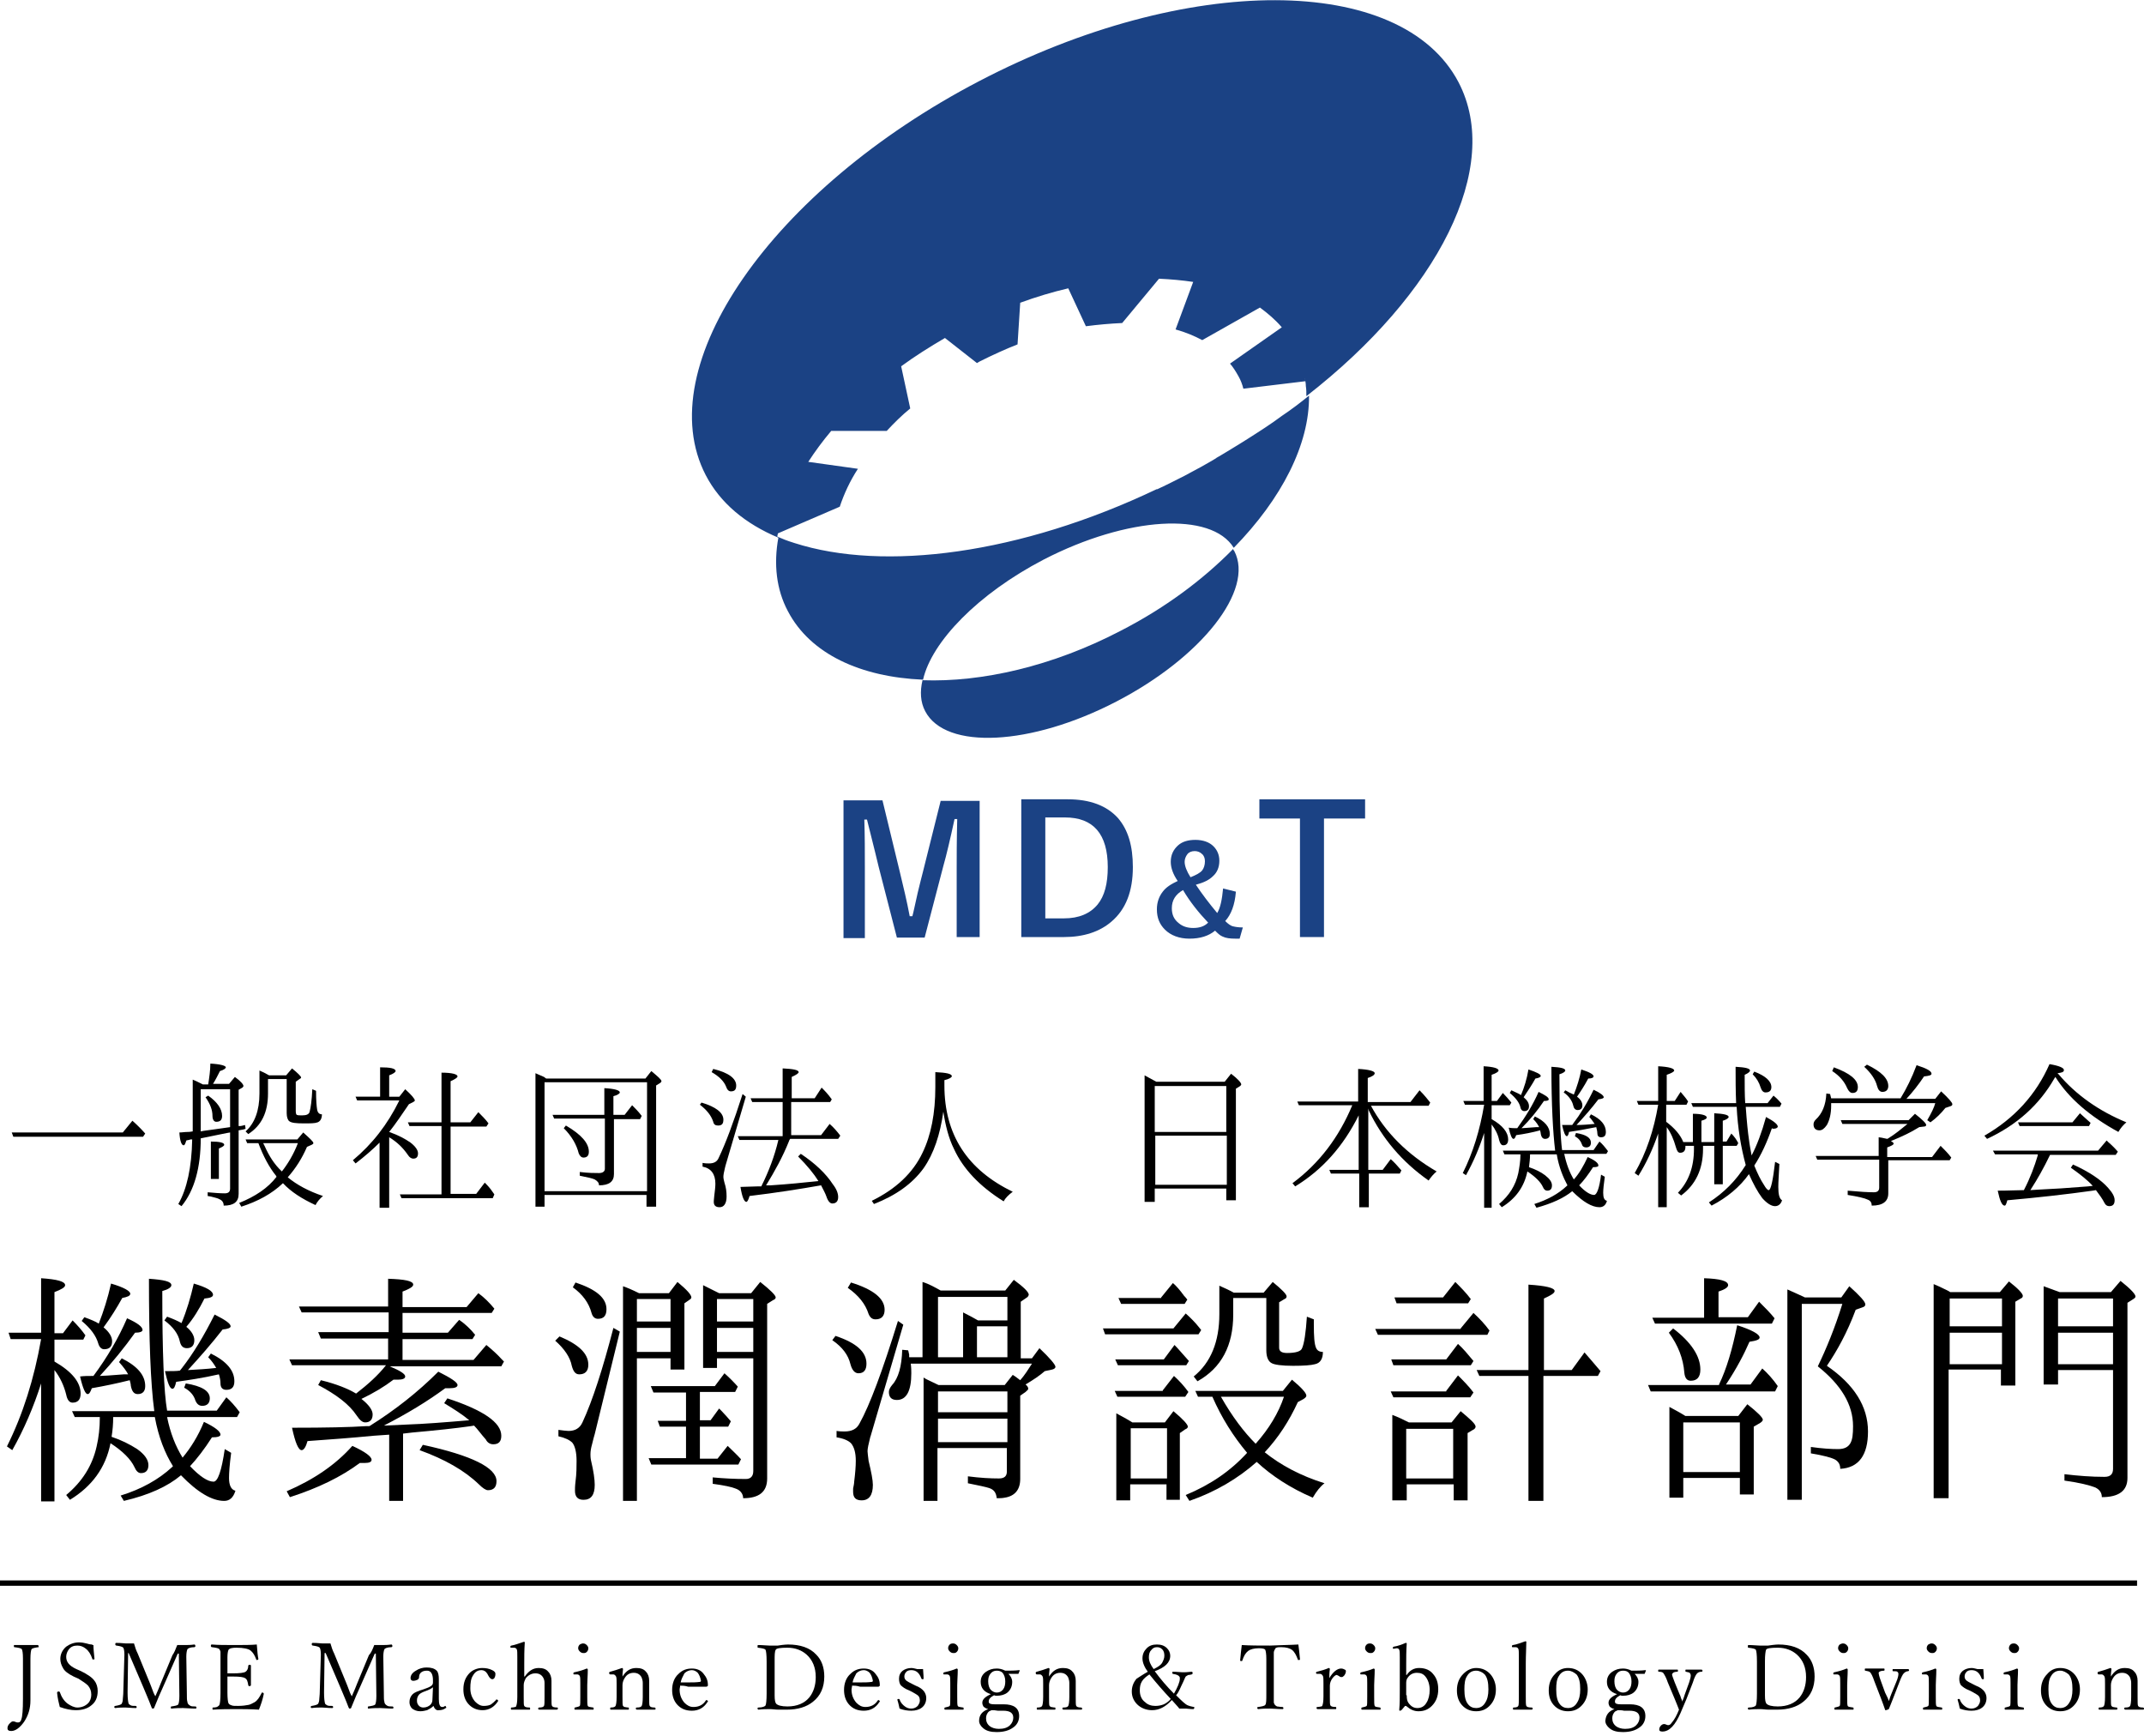 <?xml version="1.0" encoding="utf-8"?>
<!-- Generator: Adobe Illustrator 28.3.0, SVG Export Plug-In . SVG Version: 6.00 Build 0)  -->
<svg version="1.1" id="レイヤー_1" xmlns="http://www.w3.org/2000/svg" xmlns:xlink="http://www.w3.org/1999/xlink" x="0px"
	 y="0px" viewBox="0 0 401.6 325.2" style="enable-background:new 0 0 401.6 325.2;" xml:space="preserve">
<style type="text/css">
	.st0{fill:none;stroke:#000000;stroke-miterlimit:10;}
	.st1{fill:#1B4284;}
</style>
<g>
	<path d="M23,212.1l1.8-2.2c0.9,0.8,1.7,1.6,2.4,2.4l-0.4,0.6H2.5l-0.3-0.8H23z"/>
	<path d="M44.7,210.9c0.1,0,0.1,0,0.2,0c0.3,0,0.6-0.1,1-0.2l0.1,0.7c-0.2,0.1-0.6,0.2-1.3,0.3v11.9c0,1.5-0.9,2.2-2.8,2.2
		c0-0.6-0.3-1-0.8-1.2c-0.3-0.2-0.9-0.3-1.6-0.5l-0.6-0.1v-0.7c1.2,0.1,2.2,0.2,3.2,0.2c0.7,0,1-0.3,1-0.9v-10.5l-0.6,0.1
		c-1.6,0.3-3.3,0.7-4.9,1c0,5.5-1.2,9.8-3.6,12.7l-0.6-0.4c1.6-2.8,2.5-6.8,2.6-12.1c-0.1,0-0.1,0-0.2,0c-0.1,0-0.2,0-0.4,0.1
		c-0.2,0-0.4,0.1-0.5,0.1c-0.2,0.6-0.3,0.9-0.5,0.9c-0.4,0-0.7-0.8-0.8-2.4c0.5,0,1-0.1,1.6-0.1c0.5,0,0.7-0.1,0.9-0.1v-9.7
		c0.5,0.2,1.1,0.5,1.9,0.9H39c0.2-1.3,0.4-2.6,0.4-3.9c1.9,0.1,2.9,0.4,2.9,0.7c0,0.2-0.4,0.5-1.1,0.7c-0.4,0.8-0.8,1.6-1.3,2.4h3
		l1.1-1.3c1.1,0.8,1.6,1.4,1.6,1.7c0,0.1-0.1,0.2-0.2,0.3l-0.7,0.4V210.9z M43.1,211.1V204h-5.5v7.9l0.5-0.1
		C39.5,211.6,41.1,211.4,43.1,211.1z M39,205.2c1.7,1.2,2.6,2.5,2.6,3.8c0,0.8-0.4,1.1-1.1,1.1c-0.4,0-0.7-0.4-0.7-1.1
		c0-1.1-0.4-2.2-1.3-3.5L39,205.2z M39.5,220.8v-7c1.6,0,2.5,0.2,2.5,0.6c0,0.2-0.3,0.4-1,0.7v5.7H39.5z M51.8,220.4l-0.1-0.2
		c-1.3-1.6-2.4-3.7-3.3-6.1h-2.1l-0.3-0.7h9.7l1.1-1.3c1.2,1.1,1.9,1.7,1.9,2c0,0.1-0.1,0.2-0.3,0.3l-0.9,0.4
		c-0.9,2.1-2.1,4-3.6,5.7c1.7,1.4,3.9,2.6,6.6,3.5c-0.6,0.5-1.1,1.1-1.4,1.7c-2.6-1.2-4.6-2.5-6.1-4.1c-2.1,2-4.7,3.4-7.8,4.4
		l-0.4-0.7C47.8,224.1,50.2,222.5,51.8,220.4z M50.2,202.2v2.6c0,3.5-1.2,6-3.7,7.6l-0.5-0.5c1.7-1.5,2.6-3.9,2.6-7.1v-4.3
		c0.5,0.2,1.1,0.5,1.8,0.9h3.2l1.1-1.3c1.1,0.9,1.7,1.5,1.7,1.7c0,0.1-0.1,0.2-0.3,0.3l-0.7,0.5v5.5c0,0.4,0.1,0.7,0.2,0.7
		c0.2,0.1,0.5,0.1,1,0.1c0.8,0,1.3-0.2,1.4-0.7c0.2-0.7,0.4-2.1,0.5-4.2l0.7,0.3c0,1.8,0.1,2.9,0.2,3.5c0.1,0.6,0.4,0.9,0.9,0.9
		c0,0.8-0.3,1.3-0.8,1.5c-0.5,0.2-1.3,0.2-2.6,0.2c-1.5,0-2.3-0.1-2.7-0.4c-0.3-0.2-0.5-0.8-0.5-1.5v-6.4H50.2z M52.8,219.4
		c1.1-1.4,2.2-3.2,3-5.3h-6.5c0.1,0.2,0.2,0.4,0.3,0.6C50.4,216.5,51.4,218.1,52.8,219.4z"/>
	<path d="M72.9,212L72.9,212c1.7,0.6,3,1.3,4,2c0.9,0.7,1.4,1.4,1.4,2c0,0.7-0.3,1-0.9,1c-0.3,0-0.7-0.2-1-0.7
		c-0.9-1.3-2-2.4-3.5-3.3v13.2h-1.8v-12.2c-1.3,1.3-2.8,2.6-4.5,3.9l-0.5-0.6c3.6-3,6.5-6.7,8.7-11.2h-7.9l-0.3-0.7h4.6v-5.5
		c1.9,0,2.9,0.2,2.9,0.7c0,0.2-0.4,0.5-1.2,0.8v4h1.9l1.1-1.4c1.2,1.1,1.8,1.8,1.8,2.1c0,0.1-0.1,0.2-0.3,0.3l-0.8,0.4
		C75.3,208.7,74.1,210.5,72.9,212z M82.7,223.5v-12.6h-6l-0.3-0.7h6.3v-9.3c2,0,3,0.3,3,0.7c0,0.2-0.4,0.5-1.3,0.9v7.7h3.7l1.5-1.9
		c0.7,0.7,1.4,1.4,1.9,2.1l-0.4,0.6h-6.7v12.6h4.8l1.6-2.1l0.3,0.3c0.6,0.6,1.1,1.3,1.5,1.9l-0.3,0.7H75.2l-0.3-0.7H82.7z"/>
	<path d="M102.3,202h18.6l1.1-1.4c1.2,1,1.9,1.6,1.9,1.9c0,0.1-0.1,0.2-0.2,0.3l-0.8,0.5v22.7h-1.8v-2.2H102v2.2h-1.7V201
		c0.6,0.3,1.2,0.5,1.6,0.7L102.3,202z M102,202.7v20.4h19.2v-20.4H102z M115,209.5v10.4c0,1.4-0.9,2.1-2.8,2.1
		c0-0.5-0.3-0.8-0.8-1.1c-0.4-0.2-1.3-0.4-2.8-0.7v-0.7c1.6,0.2,2.8,0.2,3.6,0.2c0.7,0,1.1-0.3,1.1-0.8v-9.4h-9.5l-0.3-0.7h9.7v-5
		c1.9,0.1,2.9,0.4,2.9,0.8c0,0.2-0.4,0.5-1.2,0.7v3.5h2.1l1.4-1.8c0.6,0.6,1.2,1.2,1.8,2l-0.3,0.6H115z M106,210.8
		c2.9,1.7,4.3,3.3,4.3,4.9c0,0.7-0.3,1.1-1,1.1c-0.4,0-0.7-0.3-0.9-0.8c-0.4-1.6-1.3-3.2-2.8-4.7L106,210.8z"/>
	<path d="M131.4,206.5c2.7,0.8,4.1,1.9,4.1,3.2c0,0.8-0.3,1.1-1,1.1c-0.5,0-0.8-0.2-0.9-0.7c-0.4-1.2-1.2-2.2-2.5-3.2L131.4,206.5z
		 M139.7,205.4l-3.8,12.9l-0.1,0.4c-0.2,0.8-0.3,1.4-0.3,1.7c0,0.3,0.1,0.7,0.2,1.1c0.3,0.9,0.4,1.7,0.4,2.6c0,1.3-0.5,2-1.3,2
		c-0.7,0-1.1-0.3-1.1-1c0,0,0-0.4,0.1-1.2c0.1-0.8,0.2-1.6,0.2-2.2c0-1.8-0.8-2.9-2.4-3.2v-0.7c0.5,0.1,0.9,0.1,1.2,0.1
		c0.9,0,1.5-0.3,1.8-1c1.3-2.7,2.8-6.7,4.5-12L139.7,205.4z M133.6,200.2c2.9,0.7,4.3,1.8,4.3,3.1c0,0.8-0.3,1.1-1,1.1
		c-0.4,0-0.7-0.3-0.9-0.9c-0.4-1-1.3-1.9-2.7-2.7L133.6,200.2z M148.3,212.6h5.5l1.6-2.1c0.7,0.6,1.4,1.4,2,2.2l-0.4,0.6h-9
		c-0.1,0.2-0.2,0.3-0.2,0.4c-1.2,3-2.7,5.7-4.3,8.3l0.9,0c3.1-0.2,6.1-0.5,8.9-0.8c-0.8-1.3-2.1-2.9-3.8-4.6l0.5-0.5
		c2.7,1.8,4.7,3.7,6,5.7c0.7,0.9,1,1.7,1,2.4c0,0.8-0.4,1.2-1.1,1.2c-0.4,0-0.8-0.4-1.1-1.3c-0.2-0.6-0.6-1.3-1-2.1
		c-4,0.7-8.4,1.4-13.4,2c-0.2,0.7-0.4,1.1-0.6,1.1c-0.4,0-0.8-0.9-1.1-2.8l3.2-0.1l0.7,0c1.4-2.8,2.5-5.7,3.2-8.7h-7.3l-0.3-0.7h8.4
		v-6.4h-5.7l-0.3-0.7h6v-5.6c2,0.1,3,0.3,3,0.7c0,0.2-0.4,0.5-1.3,0.9v4h4.3l1.3-2c0.5,0.5,1.2,1.2,1.9,2.2l-0.3,0.5h-7.3V212.6z"/>
	<path d="M176.9,202.3v1c0,9.2,4.3,15.8,12.8,19.9c-0.8,0.6-1.4,1.2-1.7,1.8c-4.5-2.8-7.6-6.1-9.3-9.8c-1-2-1.6-4.4-2-7
		c-0.6,4.3-1.8,7.9-3.7,10.6c-2.1,2.9-5.2,5.1-9.3,6.7l-0.4-0.6c4.5-2.2,7.7-5.2,9.5-9c1.6-3.3,2.4-7.4,2.4-12.3v-2.8
		c2.1,0.1,3.1,0.3,3.1,0.8C178.2,201.8,177.8,202.1,176.9,202.3z"/>
	<path d="M216.6,202.6h12.8l1.2-1.5c1.3,1,1.9,1.7,1.9,2c0,0.1-0.1,0.2-0.2,0.3l-0.8,0.5v20.9h-1.8v-2.2h-13.4v2.5h-1.9v-23.7
		C214.9,201.7,215.7,202.1,216.6,202.6z M216.3,203.4v8.6h13.4v-8.6H216.3z M229.8,221.9v-9.2h-13.4v9.2H229.8z"/>
	<path d="M256.3,207.6v11.5h2.7l1.5-2c0.7,0.6,1.3,1.3,2,2.1l-0.3,0.6h-5.8v6.3h-1.8v-6.3h-5.3l-0.3-0.7h5.5v-10.2
		c-2.9,5.8-6.8,10.2-11.9,13.3l-0.5-0.6c5-3.7,8.7-8.6,11.2-14.6h-10l-0.3-0.7h11.4v-6.1c2,0.1,3.1,0.4,3.1,0.8
		c0,0.3-0.4,0.6-1.3,0.9v4.5h8l1.7-2.2c1,1,1.6,1.8,2,2.3l-0.3,0.6h-10.8c2.7,5,6.8,9.1,12.3,12.3c-0.6,0.5-1.1,1.1-1.5,1.7
		c-5-3.5-8.7-7.9-11.2-13.1L256.3,207.6z"/>
	<path d="M278,212.2c-0.9,2.8-2,5.4-3.4,7.9l-0.6-0.4c1.9-3.8,3.2-8,4-12.8h-3.6l-0.3-0.7h3.8v-6.5c1.9,0.1,2.8,0.4,2.8,0.8
		c0,0.2-0.4,0.5-1.3,0.8v4.9h1l1.1-1.5c0.6,0.6,1.1,1.2,1.6,1.8l-0.3,0.5h-3.4v2.6c2.1,1.2,3.1,2.5,3.1,3.8c0,0.7-0.3,1.1-0.9,1.1
		c-0.4,0-0.6-0.3-0.8-1c-0.2-1-0.7-2-1.4-2.9v15.6H278V212.2z M291.6,216.2h-5c0,0.8-0.1,1.6-0.2,2.4c1.2,0.4,2.2,0.9,3,1.5
		c0.9,0.7,1.3,1.3,1.3,1.9c0,0.7-0.3,1-0.9,1c-0.3,0-0.6-0.2-0.8-0.7c-0.4-0.9-1.4-1.9-2.9-2.9c-0.6,2.9-2.2,5.1-4.8,6.7l-0.5-0.6
		c1.9-1.6,3.1-3.5,3.6-5.8c0.2-1.1,0.4-2.2,0.4-3.5h-3l-0.3-0.7h9.8c-0.4-3.3-0.7-8.5-0.7-15.7c1.8,0.1,2.6,0.3,2.6,0.7
		c0,0.2-0.4,0.5-1.1,0.7c0,7.3,0.2,12,0.5,14.2h5.9l1.1-1.6c0.5,0.4,1,1,1.6,1.8l-0.3,0.5H293c0.4,1.9,1,3.5,1.8,4.8
		c1-1.1,1.8-2.5,2.6-4.2c1.3,0.6,2,1.1,2,1.6c0,0.2-0.3,0.3-1,0.3c-0.9,1.4-1.8,2.6-2.6,3.4c1.1,1.2,2.1,1.8,2.8,1.8
		c0.5,0,1-1.3,1.3-3.8l0.7,0.4c-0.2,1.4-0.3,2.4-0.3,3c0,0.9,0.2,1.4,0.7,1.5c-0.2,0.8-0.7,1.2-1.4,1.2c-1.4,0-3.1-1-5.1-3
		c-1.6,1.3-3.8,2.3-6.7,3.1l-0.4-0.7c2.5-0.8,4.5-1.9,6.1-3.4l0.1-0.1C292.8,220.5,292,218.6,291.6,216.2z M284.9,205.1
		c0.6-1.4,1.1-3,1.4-4.8c1.5,0.5,2.3,0.9,2.3,1.2c0,0.2-0.3,0.4-1,0.5c-0.6,1.1-1.4,2.3-2.2,3.5c0.7,0.6,1,1.1,1,1.7
		c0,0.6-0.3,0.9-0.9,0.9c-0.3,0-0.6-0.2-0.7-0.7c-0.2-0.9-0.9-1.8-2-2.7l0.3-0.5C283.9,204.6,284.5,204.8,284.9,205.1z M284.2,211.3
		c1.6-2.2,3-4.5,4-6.8c1.2,0.6,1.9,1,1.9,1.4c0,0.2-0.3,0.3-0.9,0.3c-1.2,1.8-2.6,3.5-4.2,5.1c0.3,0,1.3-0.1,2.8-0.2l0.5,0
		c-0.2-0.4-0.5-0.9-1.1-1.5l0.3-0.5c1.9,0.9,2.8,2,2.8,3.3c0,0.6-0.3,0.9-0.9,0.9c-0.4,0-0.7-0.3-0.8-1c0-0.2-0.1-0.4-0.1-0.6
		c-1.5,0.4-3,0.7-4.5,0.9c-0.2,0.5-0.3,0.7-0.5,0.7c-0.3,0-0.6-0.7-0.9-2.1C283.2,211.3,283.6,211.3,284.2,211.3z M294.8,205
		c0.6-1.5,1.1-3.1,1.4-4.7c1.5,0.5,2.3,0.9,2.3,1.3c0,0.2-0.3,0.4-1,0.4c-0.7,1.3-1.4,2.4-2.1,3.4c0.7,0.5,1,1.1,1,1.6
		c0,0.6-0.3,0.9-0.9,0.9c-0.4,0-0.7-0.3-0.8-0.8c-0.2-0.9-0.8-1.8-1.8-2.5l0.3-0.4C293.7,204.5,294.3,204.8,294.8,205z M294.5,210.7
		l0.2-0.3c1.3-1.7,2.6-3.8,3.8-6.3c1.3,0.6,1.9,1.1,1.9,1.4c0,0.2-0.3,0.3-1,0.4c-1.3,1.7-2.7,3.3-4.1,4.8c1.2,0,2.3-0.1,3.4-0.2
		c-0.3-0.4-0.6-0.9-1-1.3l0.3-0.5c1.9,0.9,2.8,2,2.8,3.3c0,0.7-0.3,1-0.9,1c-0.5,0-0.7-0.3-0.7-0.8c0-0.3-0.1-0.7-0.2-1.1
		c-2,0.4-3.7,0.7-5.1,0.9c-0.1,0.6-0.3,0.8-0.4,0.8c-0.3,0-0.6-0.7-0.9-2.1C293.6,210.7,294.2,210.7,294.5,210.7z M295.2,212.2
		c1.9,0.3,2.8,0.9,2.8,1.8c0,0.6-0.3,0.9-0.9,0.9c-0.4,0-0.7-0.2-0.8-0.6c-0.2-0.6-0.6-1.1-1.3-1.5L295.2,212.2z"/>
	<path d="M310.6,206.9h-3.7l-0.3-0.7h4v-6.5c2,0.1,3,0.4,3,0.8c0,0.2-0.5,0.5-1.4,0.8v4.9h1.5l1.1-1.7c0.6,0.7,1.1,1.3,1.4,1.8
		l-0.3,0.6h-3.8v3.2c1.6,1.2,2.7,2.5,3.2,3.8h1.8v-5.3c1.7,0,2.6,0.3,2.6,0.7c0,0.2-0.3,0.4-1,0.6v4h2.4v-5.4
		c1.8,0.1,2.7,0.3,2.7,0.7c0,0.2-0.4,0.5-1.1,0.7v3.9h0.7l0.9-1.5c0.6,0.6,1,1.2,1.3,1.8l-0.3,0.5h-2.6v7.2h-1.6v-7.2H319v0.6
		c0,3.8-1.4,6.7-4.1,8.7l-0.6-0.5c2-2.1,3-4.8,3-8.2v-0.6h-1.6v0.2c0,0.7-0.3,1.1-1,1.1c-0.4,0-0.6-0.4-0.8-1.1
		c-0.4-1.4-0.9-2.6-1.7-3.7v15h-1.6v-13.8c-1,2.9-2.2,5.5-3.7,7.9l-0.7-0.5C308.4,215.9,309.8,211.6,310.6,206.9z M327.6,219.9
		c-1.7,2.4-4.1,4.4-7,5.9l-0.5-0.6c2.8-1.8,5.1-4.1,6.9-7c-0.9-3.3-1.5-6.9-1.7-10.9h-8.2l-0.3-0.7h8.4c-0.1-2.3-0.1-4.6-0.1-6.8
		c1.8,0.1,2.7,0.3,2.7,0.7c0,0.2-0.3,0.5-1,0.8c0,2.1,0,3.8,0.1,5.3h4.2l1.1-1.4c0.5,0.4,1,0.9,1.5,1.5l-0.3,0.6H327
		c0.2,2.8,0.4,4.8,0.6,6.1c0.1,0.9,0.3,1.9,0.5,3c1-1.9,1.9-4.3,2.7-7.2c1.5,0.8,2.2,1.4,2.2,1.8c0,0.2-0.3,0.4-0.8,0.4
		c-0.1,0-0.2,0-0.3-0.1c-0.9,2.6-2,5-3.3,7c0.6,1.5,1.2,2.7,1.8,3.6c0.4,0.7,0.7,1,0.9,1c0.4,0,0.8-1.8,1.2-5.3l0.8,0.4
		c-0.1,2-0.2,3.4-0.2,4.3c0,1.4,0.2,2.2,0.7,2.5c-0.2,0.7-0.7,1.1-1.3,1.1c-0.7,0-1.5-0.5-2.4-1.5
		C329.2,223.2,328.4,221.7,327.6,219.9z M330.7,204.6c-0.4,0-0.7-0.3-0.9-0.9c-0.3-1-0.8-1.8-1.5-2.5l0.3-0.5
		c2.1,0.8,3.2,1.8,3.2,2.9C331.8,204.3,331.4,204.6,330.7,204.6z"/>
	<path d="M343,205.7h13c1.1-1.8,2.1-3.8,3-6.2c1.9,0.6,2.8,1.1,2.8,1.6c0,0.3-0.5,0.4-1.4,0.5c-1,1.5-2.1,2.9-3.3,4.2h5.4l1.1-1.4
		c1.4,1.3,2.1,2.1,2.1,2.4c0,0.2-0.1,0.3-0.4,0.4l-0.9,0.3c-0.8,1-1.7,1.9-2.8,2.7l-0.6-0.4c0.8-1.4,1.3-2.4,1.5-3.2H343v0.5
		c0,1.5-0.3,2.7-0.8,3.6c-0.5,0.7-0.9,1-1.4,1c-0.7,0-1.1-0.4-1.1-1.1c0-0.3,0.1-0.6,0.4-0.9c1.2-1.1,1.9-2.7,2-4.9l0.7,0.1
		C342.9,205.3,343,205.7,343,205.7z M354.2,213.7c0.3,0.2,0.5,0.3,0.5,0.5c0,0.2-0.4,0.4-1.2,0.7v1.8h8.4l1.6-2.1
		c0.7,0.7,1.4,1.4,2,2.2l-0.3,0.5h-11.5v6.2c0,1.5-1,2.3-3.1,2.3c0-0.5-0.2-0.9-0.7-1.1c-0.6-0.3-1.9-0.6-3.8-0.9v-0.8
		c2.2,0.2,3.8,0.3,4.9,0.3c0.7,0,1-0.3,1-0.9v-5.2h-11.6l-0.3-0.7h11.8v-3.5c0.2,0,0.7,0.1,1.6,0.3l0.2-0.1c1.3-0.8,2.5-1.8,3.6-2.7
		h-12.2l-0.3-0.7h12.7l1.2-1.2c1.4,1.1,2.1,1.8,2.1,2.1c0,0.2-0.2,0.3-0.5,0.3l-0.8,0.1C357.9,212.1,356.2,212.9,354.2,213.7z
		 M343.5,199.9c3,1.1,4.5,2.3,4.5,3.7c0,0.7-0.3,1.1-1,1.1c-0.4,0-0.7-0.3-1-0.9c-0.5-1.2-1.4-2.3-2.8-3.2L343.5,199.9z
		 M349.7,199.4c2.7,1.3,4,2.6,4,4c0,0.7-0.4,1.1-1.1,1.1c-0.5,0-0.8-0.4-1-1.1c-0.3-1.2-1.1-2.4-2.4-3.6L349.7,199.4z"/>
	<path d="M385.4,201l0.2,0.2c3.3,3.9,7.6,6.9,12.7,9c-0.6,0.5-1.1,1.1-1.5,1.8c-5.3-2.9-9.3-6.3-11.8-10.3c-0.1,0.1-0.1,0.2-0.2,0.3
		c-2.8,4.9-7,8.7-12.6,11.3l-0.5-0.6c5.6-3.2,9.7-7.7,12.2-13.4c1.8,0.3,2.7,0.7,2.7,1.1C386.6,200.8,386.2,200.9,385.4,201z
		 M379.1,222.9c1.2-2.3,2-4.5,2.6-6.5c0,0,0,0,0-0.1c0,0,0-0.1,0-0.1h-8l-0.4-0.7h19.7l1.6-1.9l0.3,0.3c0.7,0.6,1.3,1.2,1.8,1.8
		l-0.4,0.6h-12.3c-1.2,2.5-2.4,4.6-3.5,6.3c-0.1,0.2-0.2,0.3-0.2,0.3l1.6-0.1c2.4-0.1,5.5-0.3,9.2-0.6l0.9-0.1
		c-1-1.1-2.4-2.2-4.1-3.4l0.4-0.6c3.1,1.4,5.3,2.9,6.6,4.4c0.8,0.9,1.2,1.6,1.2,2.3c0,0.7-0.3,1.1-1,1.1c-0.4,0-0.7-0.2-0.9-0.6
		c-0.4-0.8-1-1.6-1.6-2.4L392,223c-5,0.7-10.4,1.3-16,1.8c-0.2,0.7-0.3,1-0.5,1c-0.5,0-0.9-0.9-1.3-2.8
		C376.3,223,377.9,222.9,379.1,222.9z M388.2,210.2l1.4-1.7c0.8,0.7,1.4,1.3,2,1.8l-0.3,0.6h-13l-0.3-0.7H388.2z"/>
</g>
<g>
	<path d="M7.2,308.5c-0.7,0.1-1.2,0.2-1.3,0.4c-0.1,0.2-0.2,0.8-0.2,1.8v3.6l0,4.2c0,1.5-0.4,2.8-1.2,4c-0.8,1.1-1.6,1.7-2.4,1.7
		c-0.5,0-0.7-0.2-0.7-0.5c0-0.3,0.1-0.6,0.4-0.9c0.2-0.2,0.4-0.4,0.6-0.4c0.1,0,0.3,0,0.5,0.1c0.2,0.1,0.4,0.1,0.5,0.1
		c0.3,0,0.5-0.2,0.6-0.6c0.2-0.5,0.3-1.8,0.3-3.8v-7.6c0-1-0.1-1.5-0.2-1.7c-0.1-0.2-0.6-0.3-1.4-0.4c-0.1,0-0.1-0.1-0.1-0.2
		c0-0.2,0-0.2,0.1-0.2c1.3,0,2,0,2.2,0c0.2,0,0.9,0,2.2,0c0.1,0,0.1,0.1,0.1,0.2C7.3,308.4,7.3,308.5,7.2,308.5z"/>
	<path d="M17.5,308.1c0,0.7,0.1,1.5,0.2,2.6v0c0,0.1-0.1,0.1-0.3,0.1c-0.1,0-0.1,0-0.1-0.1c-0.3-0.9-0.7-1.5-1.2-1.9
		c-0.5-0.4-1-0.6-1.6-0.6c-0.7,0-1.2,0.2-1.6,0.7c-0.3,0.4-0.5,0.9-0.5,1.4c0,1,0.6,1.7,1.9,2.3l0.9,0.4c1.2,0.6,2.1,1.2,2.5,1.8
		c0.4,0.5,0.6,1.2,0.6,1.9c0,1.2-0.4,2.1-1.2,2.7c-0.7,0.6-1.7,0.9-2.9,0.9c-0.9,0-1.9-0.2-3-0.6c-0.2-0.8-0.4-1.6-0.5-2.6l0-0.1
		c0-0.1,0.1-0.2,0.3-0.2c0.1,0,0.1,0,0.2,0.1c0.3,0.9,0.8,1.7,1.5,2.2c0.6,0.4,1.2,0.7,1.8,0.7c0.8,0,1.5-0.3,2-0.8
		c0.4-0.4,0.6-1,0.6-1.6c0-0.7-0.2-1.2-0.6-1.7c-0.4-0.4-1-0.8-1.8-1.3l-0.9-0.4c-1-0.5-1.7-1-2-1.6c-0.3-0.5-0.5-1.1-0.5-1.7
		c0-0.9,0.4-1.7,1.1-2.3c0.7-0.5,1.5-0.8,2.4-0.8c0.5,0,1,0.1,1.4,0.2c0.3,0.1,0.7,0.2,1.1,0.2C17.2,308.1,17.3,308.1,17.5,308.1z"
		/>
	<path d="M33.2,308.1c0.4,0,0.9,0,1.4,0c0.5,0,1.1,0,1.8-0.1c0.1,0,0.2,0.1,0.2,0.3c0,0.1-0.1,0.2-0.2,0.2c-0.7,0-1.2,0.2-1.3,0.4
		c-0.1,0.2-0.2,0.7-0.2,1.3c0,0.1,0,0.2,0,0.2l0.1,6.6c0,0.9,0,1.5,0.1,1.7c0,0.2,0.1,0.4,0.2,0.5c0.1,0.1,0.2,0.2,0.4,0.3
		c0.2,0.1,0.5,0.1,0.9,0.1c0.1,0,0.2,0.1,0.2,0.2c0,0.2-0.1,0.2-0.2,0.2c-0.9,0-1.7-0.1-2.3-0.1c-0.6,0-1.3,0-2.2,0.1
		c-0.1,0-0.1-0.1-0.1-0.2c0-0.1,0-0.2,0.1-0.2c0.7-0.1,1.2-0.2,1.3-0.4c0.1-0.2,0.2-0.7,0.2-1.6l-0.1-7.9h-0.2l-2.6,5.9
		c-0.6,1.3-1.2,2.7-1.8,4.2c0,0.1-0.1,0.2-0.3,0.2c-0.1,0-0.1,0-0.2-0.2c-0.6-1.6-1.2-2.9-1.6-3.9l-2.7-6.3H24l-0.1,7.2
		c0,0.1,0,0.2,0,0.3c0,1,0.1,1.7,0.2,2c0.1,0.1,0.2,0.2,0.4,0.3c0.2,0.1,0.5,0.1,0.9,0.1c0.1,0,0.2,0.1,0.2,0.2
		c0,0.2-0.1,0.2-0.2,0.2c-0.8,0-1.4-0.1-1.9-0.1c-0.5,0-1.2,0-1.9,0.1c-0.1,0-0.2-0.1-0.2-0.2c0-0.1,0.1-0.2,0.2-0.2
		c0.6-0.1,1-0.2,1.2-0.4c0.1-0.2,0.2-0.5,0.2-0.8c0-0.3,0.1-0.8,0.1-1.5l0.2-6.8v-0.2c0-0.6-0.1-1-0.2-1.2c-0.2-0.2-0.6-0.3-1.3-0.4
		c-0.1,0-0.2-0.1-0.2-0.2c0-0.2,0-0.3,0.2-0.3c0.9,0,1.5,0.1,1.8,0.1c0.6,0,1.1,0,1.5,0c0.2,0.7,0.4,1.3,0.7,1.9l2.3,5.6
		c0.1,0.3,0.3,0.7,0.5,1.3c0.2,0.6,0.4,0.9,0.5,1.1c0.5-1.1,0.8-1.9,1-2.4l2.2-5.3C32.6,309.6,32.9,308.9,33.2,308.1z"/>
	<path d="M48.5,320.2c-1.6-0.1-3-0.1-4.2-0.1c-1.4,0-2.8,0-4.4,0.1c-0.1,0-0.1-0.1-0.1-0.2c0-0.1,0-0.2,0.1-0.2
		c0.5,0,0.8-0.1,0.9-0.2c0.1-0.1,0.2-0.1,0.3-0.3c0.1-0.2,0.2-1,0.2-2.2v-6c0-0.9,0-1.5,0-1.7c0-0.2-0.1-0.3-0.2-0.5
		c-0.1-0.2-0.6-0.3-1.4-0.4c-0.1,0-0.2-0.1-0.2-0.2c0-0.2,0-0.3,0.2-0.3c1.1,0.1,2.6,0.1,4.3,0.1c1.6,0,3,0,4.1-0.1
		c0.1,1.4,0.2,2.3,0.3,2.7v0c0,0.1-0.1,0.2-0.3,0.2c-0.1,0-0.1,0-0.1-0.1c-0.3-0.8-0.6-1.3-1.1-1.7c-0.4-0.3-1.3-0.5-2.6-0.5
		c-0.8,0-1.3,0.1-1.5,0.4c-0.1,0.2-0.2,0.7-0.2,1.4v3c0.2,0,0.6,0,1.1,0c1.2,0,2-0.1,2.3-0.3c0.3-0.2,0.5-0.6,0.5-1.1
		c0-0.1,0.1-0.2,0.2-0.2c0.2,0,0.3,0,0.3,0.2c0,0.8,0,1.3,0,1.7c0,0.5,0,1.1,0,1.9c0,0.1-0.1,0.2-0.3,0.2c-0.1,0-0.2-0.1-0.2-0.2
		c-0.1-0.6-0.2-1.1-0.6-1.3c-0.3-0.2-1-0.3-2.2-0.3c-0.4,0-0.7,0-1.1,0v3c0,1.1,0.1,1.8,0.2,2c0.1,0.2,0.3,0.3,0.6,0.4
		c0.2,0.1,0.6,0.1,1.2,0.1c0.8,0,1.5-0.1,2-0.2c0.4-0.1,0.7-0.3,1.1-0.5c0.5-0.3,0.9-0.9,1.3-1.7c0-0.1,0.1-0.1,0.1-0.1
		c0.2,0,0.3,0.1,0.3,0.2l0,0.1C49.2,318.3,48.9,319.2,48.5,320.2z"/>
	<path d="M70.1,308.1c0.4,0,0.9,0,1.4,0c0.5,0,1.1,0,1.8-0.1c0.1,0,0.2,0.1,0.2,0.3c0,0.1-0.1,0.2-0.2,0.2c-0.7,0-1.2,0.2-1.3,0.4
		c-0.1,0.2-0.2,0.7-0.2,1.3c0,0.1,0,0.2,0,0.2l0.1,6.6c0,0.9,0,1.5,0.1,1.7c0,0.2,0.1,0.4,0.2,0.5c0.1,0.1,0.2,0.2,0.4,0.3
		c0.2,0.1,0.5,0.1,0.9,0.1c0.1,0,0.2,0.1,0.2,0.2c0,0.2-0.1,0.2-0.2,0.2c-0.9,0-1.7-0.1-2.3-0.1c-0.6,0-1.3,0-2.2,0.1
		c-0.1,0-0.1-0.1-0.1-0.2c0-0.1,0-0.2,0.1-0.2c0.7-0.1,1.2-0.2,1.3-0.4c0.1-0.2,0.2-0.7,0.2-1.6l-0.1-7.9h-0.2l-2.6,5.9
		c-0.6,1.3-1.2,2.7-1.8,4.2c0,0.1-0.1,0.2-0.3,0.2c-0.1,0-0.1,0-0.2-0.2c-0.6-1.6-1.2-2.9-1.6-3.9l-2.7-6.3h-0.2l-0.1,7.2
		c0,0.1,0,0.2,0,0.3c0,1,0.1,1.7,0.2,2c0.1,0.1,0.2,0.2,0.4,0.3c0.2,0.1,0.5,0.1,0.9,0.1c0.1,0,0.2,0.1,0.2,0.2
		c0,0.2-0.1,0.2-0.2,0.2c-0.8,0-1.4-0.1-1.9-0.1c-0.5,0-1.2,0-1.9,0.1c-0.1,0-0.2-0.1-0.2-0.2c0-0.1,0.1-0.2,0.2-0.2
		c0.6-0.1,1-0.2,1.2-0.4c0.1-0.2,0.2-0.5,0.2-0.8c0-0.3,0.1-0.8,0.1-1.5l0.2-6.8v-0.2c0-0.6-0.1-1-0.2-1.2c-0.2-0.2-0.6-0.3-1.3-0.4
		c-0.1,0-0.2-0.1-0.2-0.2c0-0.2,0-0.3,0.2-0.3c0.9,0,1.5,0.1,1.8,0.1c0.6,0,1.1,0,1.5,0c0.2,0.7,0.4,1.3,0.7,1.9l2.3,5.6
		c0.1,0.3,0.3,0.7,0.5,1.3c0.2,0.6,0.4,0.9,0.5,1.1c0.5-1.1,0.8-1.9,1-2.4l2.2-5.3C69.5,309.6,69.8,308.9,70.1,308.1z"/>
	<path d="M81.2,319.5c-0.4,0.4-0.8,0.6-1.2,0.8c-0.4,0.1-0.8,0.2-1.3,0.2c-0.6,0-1.1-0.2-1.5-0.5c-0.3-0.3-0.5-0.7-0.5-1.2
		c0-0.6,0.2-1.1,0.6-1.5c0.3-0.3,1-0.6,2-0.9c0.6-0.2,1.1-0.4,1.4-0.6c0.3-0.2,0.4-0.4,0.4-0.7v-0.4c0-1.2-0.4-1.8-1.1-1.8
		c-0.5,0-0.9,0.1-1.2,0.4c-0.2,0.2-0.3,0.5-0.3,0.8c0,0.2-0.1,0.4-0.3,0.5c-0.2,0.1-0.5,0.2-0.8,0.2c-0.3,0-0.5-0.2-0.5-0.5
		c0-0.5,0.3-1,1-1.4c0.6-0.4,1.3-0.6,2-0.6c0.9,0,1.5,0.2,1.9,0.6c0.3,0.3,0.4,0.9,0.4,1.6l0,3.7c0,1,0.2,1.5,0.6,1.5
		c0.2,0,0.3,0,0.4-0.1c0.1,0,0.1-0.1,0.2-0.1c0,0,0.1,0,0.1,0.1c0,0.1,0.1,0.1,0.1,0.2c0,0,0,0.1-0.1,0.1c-0.4,0.3-0.8,0.4-1.3,0.4
		C81.8,320.4,81.4,320.1,81.2,319.5z M81.1,316c-0.2,0.2-0.7,0.5-1.6,0.8c-0.5,0.2-0.9,0.4-1.1,0.7c-0.2,0.3-0.3,0.6-0.3,1
		c0,0.4,0.1,0.7,0.4,1c0.2,0.2,0.5,0.3,0.8,0.3c0.5,0,1-0.2,1.3-0.5c0.3-0.3,0.4-0.6,0.4-1L81.1,316z"/>
	<path d="M90.3,312.4c0.7,0,1.3,0.1,1.9,0.4c0.4,0.2,0.6,0.4,0.6,0.7c0,0.4-0.1,0.6-0.2,0.8c-0.1,0.1-0.2,0.2-0.4,0.2
		c-0.2,0-0.5-0.2-0.8-0.8l-0.1-0.2c-0.3-0.5-0.7-0.7-1.1-0.7c-0.7,0-1.2,0.3-1.6,1c-0.4,0.6-0.5,1.4-0.5,2.4c0,1,0.3,1.8,0.9,2.5
		c0.5,0.5,1,0.8,1.6,0.8c0.6,0,1.1-0.1,1.4-0.3c0.3-0.2,0.6-0.5,0.9-0.8c0-0.1,0.1-0.1,0.1-0.1c0.1,0,0.2,0,0.2,0.1
		c0.1,0,0.1,0.1,0.1,0.1c0,0,0,0,0,0.1c-0.7,1.1-1.7,1.7-2.9,1.7c-1.1,0-2-0.4-2.7-1.2c-0.6-0.7-0.9-1.6-0.9-2.7
		c0-1.3,0.4-2.3,1.2-3.1C88.5,312.8,89.4,312.4,90.3,312.4z"/>
	<path d="M98.3,314c0.7-1,1.5-1.6,2.6-1.6c0.8,0,1.4,0.2,1.8,0.7c0.4,0.4,0.6,1,0.6,1.7l0,1.9v1.1c0,1,0,1.6,0.1,1.7
		c0.1,0.2,0.4,0.3,1,0.3c0.1,0,0.1,0.1,0.1,0.2c0,0.1-0.1,0.2-0.2,0.2c-0.7,0-1.2,0-1.6,0c-0.4,0-1,0-1.7,0c-0.1,0-0.2-0.1-0.2-0.2
		c0-0.1,0.1-0.2,0.2-0.2c0.5,0,0.8-0.1,0.9-0.3c0.1-0.2,0.1-0.8,0.1-1.7v-2.6c0-0.4-0.1-0.7-0.2-0.9c-0.3-0.6-0.8-0.9-1.5-0.9
		c-0.7,0-1.3,0.3-1.8,0.9c-0.2,0.4-0.4,0.8-0.4,1.3v2.2c0,1,0,1.6,0.1,1.7c0.1,0.2,0.4,0.3,1,0.3c0.1,0,0.1,0.1,0.1,0.2
		c0,0.1,0,0.2-0.1,0.2c-0.7,0-1.2,0-1.6,0c-0.5,0-1,0-1.8,0c-0.1,0-0.1-0.1-0.1-0.2c0-0.1,0-0.2,0.1-0.2c0.4,0,0.6-0.1,0.7-0.1
		c0.1,0,0.2-0.1,0.2-0.2c0.1-0.2,0.2-0.8,0.2-1.7v-7.5c0-0.7,0-1.2-0.1-1.4c-0.1-0.2-0.3-0.3-0.5-0.3l-0.6,0c-0.1,0-0.1-0.1-0.1-0.2
		c0-0.1,0.1-0.2,0.2-0.2c0.6-0.1,1.4-0.4,2.3-0.7c0.1,0,0.2,0,0.2,0.1c-0.1,1.4-0.1,2.8-0.1,4.1V314z"/>
	<path d="M108.7,315.3c0-0.7,0-1.2-0.1-1.4c-0.1-0.2-0.3-0.3-0.5-0.3l-0.6,0c-0.1,0-0.1-0.1-0.1-0.2c0-0.1,0.1-0.2,0.2-0.2
		c0.9-0.2,1.6-0.4,2.3-0.7c0.1,0,0.2,0.1,0.2,0.2c0,1.1-0.1,2.1-0.1,2.9v2.1c0,1.1,0,1.6,0.1,1.8c0.1,0.2,0.4,0.2,1,0.3
		c0.1,0,0.1,0.1,0.1,0.2c0,0.2,0,0.2-0.1,0.2c-0.7,0-1.2,0-1.7,0c-0.5,0-1.1,0-1.7,0c-0.1,0-0.1-0.1-0.1-0.2c0-0.1,0-0.2,0.1-0.2
		c0.5-0.1,0.8-0.2,0.9-0.3c0.1-0.1,0.1-0.7,0.1-1.8V315.3z M109.2,307.8c0.3,0,0.5,0.1,0.7,0.3c0.2,0.2,0.3,0.4,0.3,0.6
		c0,0.3-0.1,0.5-0.3,0.7c-0.2,0.2-0.4,0.2-0.6,0.2c-0.3,0-0.5-0.1-0.7-0.3c-0.2-0.2-0.3-0.4-0.3-0.6c0-0.3,0.1-0.5,0.3-0.7
		C108.8,307.9,109,307.8,109.2,307.8z"/>
	<path d="M116.6,314c0.7-1.1,1.5-1.6,2.6-1.6c0.8,0,1.4,0.2,1.8,0.7c0.4,0.4,0.6,1,0.6,1.7l0,1.9v1.1c0,1,0,1.6,0.1,1.7
		c0.1,0.2,0.4,0.3,0.9,0.3c0.1,0,0.2,0.1,0.2,0.2c0,0.1,0,0.2-0.2,0.2c-0.7,0-1.2,0-1.6,0c-0.4,0-1,0-1.7,0c-0.1,0-0.2-0.1-0.2-0.2
		c0-0.1,0-0.2,0.2-0.2c0.5,0,0.8-0.1,0.9-0.3c0.1-0.2,0.2-0.7,0.2-1.7v-2.6c0-0.4-0.1-0.7-0.2-1c-0.3-0.6-0.8-0.9-1.5-0.9
		c-0.7,0-1.3,0.3-1.7,1c-0.2,0.3-0.4,0.8-0.4,1.3v2.2c0,1,0,1.6,0.1,1.7c0.1,0.1,0.2,0.2,0.3,0.2c0.1,0,0.4,0.1,0.7,0.1
		c0.1,0,0.1,0.1,0.1,0.2c0,0.1,0,0.2-0.1,0.2c-0.7,0-1.2,0-1.6,0c-0.5,0-1,0-1.7,0c-0.1,0-0.1-0.1-0.1-0.2c0-0.1,0-0.2,0.1-0.2
		c0.5,0,0.8-0.1,0.9-0.3c0.1-0.2,0.2-0.7,0.2-1.7v-2.4c0-0.7,0-1.2-0.1-1.4c-0.1-0.2-0.3-0.4-0.5-0.4l-0.6,0c-0.1,0-0.2-0.1-0.2-0.3
		c0-0.1,0.1-0.2,0.2-0.2c0.7-0.2,1.4-0.4,2.2-0.7c0.1,0,0.2,0.1,0.2,0.2C116.6,313.3,116.6,313.7,116.6,314z"/>
	<path d="M127.4,315.7c0,0.3-0.1,0.5-0.1,0.7c0,1,0.3,1.8,0.9,2.5c0.5,0.5,1,0.8,1.7,0.8c1,0,1.8-0.4,2.3-1.2c0,0,0.1-0.1,0.1-0.1
		c0.1,0,0.1,0,0.2,0.1c0.1,0,0.1,0.1,0.1,0.1c0,0.1,0,0.1-0.1,0.2c-0.7,1.1-1.7,1.6-2.9,1.6c-1.2,0-2.1-0.4-2.8-1.2
		c-0.6-0.7-0.9-1.6-0.9-2.7c0-1.2,0.4-2.3,1.2-3c0.7-0.7,1.5-1,2.5-1c0.9,0,1.7,0.3,2.2,1c0.5,0.6,0.8,1.2,0.8,2.1
		c0,0.1,0,0.2-0.1,0.2c-0.1,0.1-0.1,0.1-0.2,0.1c-1.2,0-2.3,0-3.4,0C128.3,315.7,127.7,315.7,127.4,315.7z M127.5,315.1
		c0.3,0,0.8,0,1.4,0c0.8,0,1.5,0,2.2-0.1c0.1,0,0.2-0.1,0.2-0.2c-0.1-0.6-0.3-1.1-0.6-1.5c-0.3-0.3-0.7-0.5-1.1-0.5
		c-0.5,0-1,0.2-1.4,0.6C127.9,314,127.6,314.5,127.5,315.1z"/>
	<path d="M147.6,308c2.3,0,4.1,0.6,5.3,1.9c1,1,1.5,2.4,1.5,4.1c0,2-0.7,3.6-2.1,4.7c-1.2,1-2.9,1.5-4.9,1.5c-0.5,0-1.1,0-1.6,0
		c-0.6,0-1.1-0.1-1.6-0.1c-0.6,0-1.3,0-2.1,0.1c-0.1,0-0.2-0.1-0.2-0.2c0-0.1,0-0.2,0.2-0.2c0.7,0,1.2-0.2,1.3-0.4
		c0.1-0.2,0.2-0.9,0.2-2.2v-6c0-1.3-0.1-2-0.2-2.2c-0.1-0.2-0.6-0.3-1.4-0.4c-0.1,0-0.1-0.1-0.1-0.2c0-0.2,0-0.3,0.1-0.3
		c0.9,0,1.6,0.1,2.1,0.1c0.4,0,1,0,1.6,0C146.9,308,147.6,308,147.6,308z M145.1,311.1v6.4c0,0.9,0.1,1.4,0.3,1.6
		c0.3,0.3,1,0.5,2.1,0.5c1.8,0,3.2-0.6,4.1-1.7c0.8-1,1.2-2.3,1.2-3.8c0-1.8-0.6-3.2-1.7-4.2c-0.9-0.8-2.1-1.3-3.6-1.3
		c-1.3,0-2.1,0.1-2.2,0.4C145.1,309.3,145.1,310,145.1,311.1z"/>
	<path d="M159.6,315.7c0,0.3-0.1,0.5-0.1,0.7c0,1,0.3,1.8,0.9,2.5c0.5,0.5,1,0.8,1.7,0.8c1,0,1.8-0.4,2.3-1.2c0,0,0.1-0.1,0.1-0.1
		c0.1,0,0.1,0,0.2,0.1c0.1,0,0.1,0.1,0.1,0.1c0,0.1,0,0.1-0.1,0.2c-0.7,1.1-1.7,1.6-2.9,1.6c-1.2,0-2.1-0.4-2.8-1.2
		c-0.6-0.7-0.9-1.6-0.9-2.7c0-1.2,0.4-2.3,1.2-3c0.7-0.7,1.5-1,2.5-1c0.9,0,1.7,0.3,2.2,1c0.5,0.6,0.8,1.2,0.8,2.1
		c0,0.1,0,0.2-0.1,0.2c-0.1,0.1-0.1,0.1-0.2,0.1c-1.2,0-2.3,0-3.4,0C160.5,315.7,159.9,315.7,159.6,315.7z M159.7,315.1
		c0.3,0,0.8,0,1.4,0c0.8,0,1.5,0,2.2-0.1c0.1,0,0.2-0.1,0.2-0.2c-0.1-0.6-0.3-1.1-0.6-1.5c-0.3-0.3-0.7-0.5-1.1-0.5
		c-0.5,0-1,0.2-1.4,0.6C160.1,314,159.8,314.5,159.7,315.1z"/>
	<path d="M172.9,312.6c0,0.4,0.1,1,0.1,1.8v0c0,0.1-0.1,0.1-0.2,0.1c-0.1,0-0.1,0-0.2-0.1c-0.4-1.1-1-1.6-1.9-1.6
		c-0.4,0-0.8,0.1-1,0.4c-0.2,0.2-0.3,0.5-0.3,0.8c0,0.3,0.1,0.5,0.3,0.7c0.2,0.2,0.6,0.4,1.2,0.7l0.6,0.3c0.8,0.3,1.3,0.7,1.6,1.1
		c0.2,0.3,0.4,0.7,0.4,1.2c0,0.8-0.3,1.4-0.8,1.8c-0.5,0.4-1.2,0.6-2,0.6c-0.7,0-1.4-0.1-2.2-0.4c-0.1-0.4-0.2-1-0.4-1.6l0-0.1
		c0-0.1,0.1-0.1,0.2-0.1c0.1,0,0.2,0,0.2,0.1c0.2,0.6,0.6,1,1,1.3c0.4,0.3,0.8,0.4,1.2,0.4c0.5,0,0.9-0.2,1.2-0.5
		c0.2-0.3,0.4-0.6,0.4-1c0-0.4-0.1-0.7-0.3-0.9c-0.2-0.2-0.6-0.4-1.1-0.7l-0.6-0.3c-0.8-0.3-1.3-0.7-1.6-1c-0.2-0.3-0.3-0.7-0.3-1.2
		c0-0.6,0.2-1.1,0.7-1.5c0.4-0.3,1-0.5,1.6-0.5c0.3,0,0.7,0.1,1.1,0.2c0.2,0,0.4,0,0.7,0C172.6,312.6,172.7,312.6,172.9,312.6z"/>
	<path d="M178,315.3c0-0.7,0-1.2-0.1-1.4c-0.1-0.2-0.3-0.3-0.5-0.3l-0.6,0c-0.1,0-0.1-0.1-0.1-0.2c0-0.1,0.1-0.2,0.2-0.2
		c0.9-0.2,1.6-0.4,2.3-0.7c0.1,0,0.2,0.1,0.2,0.2c0,1.1-0.1,2.1-0.1,2.9v2.1c0,1.1,0,1.6,0.1,1.8c0.1,0.2,0.4,0.2,1,0.3
		c0.1,0,0.1,0.1,0.1,0.2c0,0.2,0,0.2-0.1,0.2c-0.7,0-1.2,0-1.7,0c-0.5,0-1.1,0-1.7,0c-0.1,0-0.1-0.1-0.1-0.2c0-0.1,0-0.2,0.1-0.2
		c0.5-0.1,0.8-0.2,0.9-0.3c0.1-0.1,0.1-0.7,0.1-1.8V315.3z M178.5,307.8c0.3,0,0.5,0.1,0.7,0.3c0.2,0.2,0.3,0.4,0.3,0.6
		c0,0.3-0.1,0.5-0.3,0.7c-0.2,0.2-0.4,0.2-0.6,0.2c-0.3,0-0.5-0.1-0.7-0.3c-0.2-0.2-0.3-0.4-0.3-0.6c0-0.3,0.1-0.5,0.3-0.7
		C178,307.9,178.2,307.8,178.5,307.8z"/>
	<path d="M185.1,320.1c-0.4-0.1-0.7-0.3-0.9-0.5c-0.1-0.2-0.2-0.4-0.2-0.7c0-0.6,0.5-1.1,1.6-1.6c-1.3-0.4-1.9-1.2-1.9-2.3
		c0-0.8,0.3-1.4,1-1.9c0.6-0.4,1.2-0.6,2-0.6c0.5,0,1,0.1,1.6,0.4c0.9,0,1.8,0,2.6-0.1c0.1,0,0.1,0,0.1,0.1l-0.2,0.5
		c0,0.1-0.1,0.1-0.2,0.1c-0.4,0-0.9,0-1.7,0c0.4,0.4,0.7,0.9,0.7,1.5c0,0.8-0.3,1.5-0.9,2c-0.5,0.4-1.2,0.6-2,0.6
		c-0.1,0-0.3,0-0.5-0.1c-0.7,0.4-1,0.7-1,1.2c0,0.4,0.4,0.5,1.1,0.5l1.7,0c1.9,0,2.9,0.7,2.9,2.2c0,0.9-0.4,1.7-1.2,2.2
		c-0.7,0.5-1.7,0.8-3,0.8c-1.1,0-1.9-0.2-2.5-0.7c-0.5-0.4-0.8-0.9-0.8-1.4C183.4,321.2,184,320.5,185.1,320.1z M185.7,320.3
		c-0.1,0.1-0.2,0.1-0.4,0.2c-0.4,0.3-0.6,0.8-0.6,1.3c0,0.6,0.2,1.1,0.7,1.5c0.4,0.3,1,0.5,1.7,0.5c0.9,0,1.6-0.2,2.1-0.7
		c0.4-0.4,0.6-0.9,0.6-1.4c0-0.5-0.2-0.8-0.5-1c-0.3-0.2-0.8-0.3-1.4-0.3h-1C186.4,320.3,186.1,320.3,185.7,320.3z M186.7,312.9
		c-0.5,0-0.9,0.2-1.2,0.6c-0.3,0.4-0.4,0.8-0.4,1.4c0,0.7,0.2,1.3,0.5,1.6c0.3,0.3,0.7,0.5,1.1,0.5c0.5,0,0.9-0.2,1.2-0.6
		c0.3-0.4,0.4-0.9,0.4-1.5c0-0.7-0.2-1.2-0.5-1.6C187.5,313,187.1,312.9,186.7,312.9z"/>
	<path d="M196.5,314c0.7-1.1,1.5-1.6,2.6-1.6c0.8,0,1.4,0.2,1.8,0.7c0.4,0.4,0.6,1,0.6,1.7l0,1.9v1.1c0,1,0,1.6,0.1,1.7
		c0.1,0.2,0.4,0.3,0.9,0.3c0.1,0,0.2,0.1,0.2,0.2c0,0.1,0,0.2-0.2,0.2c-0.7,0-1.2,0-1.6,0c-0.4,0-1,0-1.7,0c-0.1,0-0.2-0.1-0.2-0.2
		c0-0.1,0-0.2,0.2-0.2c0.5,0,0.8-0.1,0.9-0.3c0.1-0.2,0.2-0.7,0.2-1.7v-2.6c0-0.4-0.1-0.7-0.2-1c-0.3-0.6-0.8-0.9-1.5-0.9
		c-0.7,0-1.3,0.3-1.7,1c-0.2,0.3-0.4,0.8-0.4,1.3v2.2c0,1,0,1.6,0.1,1.7c0.1,0.1,0.2,0.2,0.3,0.2c0.1,0,0.4,0.1,0.7,0.1
		c0.1,0,0.1,0.1,0.1,0.2c0,0.1,0,0.2-0.1,0.2c-0.7,0-1.2,0-1.6,0c-0.5,0-1,0-1.7,0c-0.1,0-0.1-0.1-0.1-0.2c0-0.1,0-0.2,0.1-0.2
		c0.5,0,0.8-0.1,0.9-0.3c0.1-0.2,0.2-0.7,0.2-1.7v-2.4c0-0.7,0-1.2-0.1-1.4c-0.1-0.2-0.3-0.4-0.5-0.4l-0.6,0c-0.1,0-0.2-0.1-0.2-0.3
		c0-0.1,0.1-0.2,0.2-0.2c0.7-0.2,1.4-0.4,2.2-0.7c0.1,0,0.2,0.1,0.2,0.2C196.5,313.3,196.5,313.7,196.5,314z"/>
	<path d="M215,313.1c-0.6-0.8-1-1.7-1-2.5c0-0.8,0.3-1.4,0.8-1.9c0.5-0.5,1.1-0.7,1.9-0.7c0.8,0,1.4,0.2,1.9,0.7
		c0.4,0.4,0.6,0.9,0.6,1.4c0,1.3-1,2.2-2.9,2.9c1.1,1.5,2.3,2.9,3.6,4.2c0.3-0.5,0.6-1.1,0.8-1.6c0.2-0.5,0.3-0.9,0.3-1.2
		c0-0.2,0-0.3-0.1-0.4c-0.1-0.2-0.5-0.4-1.2-0.5c-0.1,0-0.1-0.1-0.1-0.2c0-0.2,0-0.2,0.1-0.2c0.8,0,1.4,0.1,1.8,0.1
		c0.3,0,0.9,0,1.7-0.1c0.1,0,0.2,0.1,0.2,0.2c0,0.2-0.1,0.3-0.2,0.3c-0.3,0.1-0.6,0.1-0.6,0.1c-0.2,0.1-0.4,0.2-0.5,0.3
		c-0.1,0.1-0.3,0.7-0.8,1.7c-0.4,0.9-0.7,1.5-1,1.8c1,1,1.7,1.7,2.2,1.9c0.2,0.1,0.6,0.2,1.1,0.3c0.1,0,0.1,0,0.1,0c0,0,0,0.1,0,0.2
		c0,0.1-0.1,0.2-0.2,0.2c-0.6,0-1.1-0.1-1.4-0.1c-0.5,0-0.9,0-1.2,0c-0.2-0.3-0.7-0.8-1.4-1.6c-1.2,1.3-2.4,1.9-3.7,1.9
		c-1.1,0-2.1-0.4-2.8-1.1c-0.6-0.6-1-1.4-1-2.4c0-0.9,0.3-1.7,0.9-2.4C213.4,314.1,214.1,313.6,215,313.1z M215.3,313.6
		c-0.6,0.4-1.1,0.8-1.4,1.3c-0.3,0.5-0.4,1-0.4,1.7c0,0.9,0.3,1.7,1,2.2c0.5,0.5,1.2,0.7,1.9,0.7c0.6,0,1.1-0.1,1.6-0.3
		c0.4-0.2,0.9-0.5,1.3-1C217.8,316.6,216.5,315.1,215.3,313.6z M216.1,312.6c0.8-0.4,1.3-0.7,1.6-1.2c0.2-0.4,0.4-0.8,0.4-1.3
		c0-0.5-0.1-0.9-0.4-1.2c-0.3-0.3-0.6-0.4-1-0.4c-0.5,0-0.8,0.2-1.1,0.6c-0.3,0.3-0.4,0.8-0.4,1.3
		C215.2,311.1,215.5,311.8,216.1,312.6z"/>
	<path d="M243.2,308c0.1,0.7,0.2,1.6,0.3,2.7v0.1c0,0.1-0.1,0.1-0.3,0.1c-0.1,0-0.1,0-0.1-0.1c-0.3-0.8-0.6-1.4-1.1-1.8
		c-0.4-0.3-1.1-0.5-2-0.5c-0.4,0-0.7,0-0.9,0.1c-0.1,0-0.2,0.1-0.3,0.3c-0.1,0.2-0.2,0.4-0.2,0.6c0,0.3,0,0.8,0,1.5v6.3
		c0,0.8,0,1.3,0,1.5c0,0.2,0.1,0.3,0.2,0.5c0.1,0.1,0.2,0.2,0.4,0.3c0.2,0,0.5,0.1,1,0.1c0.1,0,0.2,0.1,0.2,0.2
		c0,0.2-0.1,0.2-0.2,0.2c-0.9,0-1.7-0.1-2.3-0.1c-0.6,0-1.4,0-2.2,0.1c-0.1,0-0.2-0.1-0.2-0.2c0-0.1,0-0.2,0.2-0.2
		c0.7-0.1,1.2-0.2,1.3-0.4c0.2-0.2,0.2-0.9,0.2-2.1v-6.5c0-0.9-0.1-1.5-0.2-1.7c-0.1-0.2-0.5-0.3-1.2-0.3c-0.9,0-1.6,0.2-2,0.5
		c-0.5,0.4-0.8,0.9-1.1,1.8c0,0.1-0.1,0.1-0.1,0.1c-0.2,0-0.3,0-0.3-0.1v-0.1c0.1-1.1,0.2-2,0.3-2.8c1.5,0.1,3.3,0.1,5.3,0.1
		C239.9,308.1,241.6,308.1,243.2,308z"/>
	<path d="M249,314.3c0.7-1.2,1.5-1.8,2.2-1.8c0.3,0,0.5,0.1,0.7,0.2c0.2,0.1,0.2,0.2,0.2,0.3c0,0.3-0.1,0.5-0.3,0.8
		c-0.2,0.2-0.3,0.3-0.5,0.3c-0.1,0-0.3,0-0.5-0.2c-0.2-0.1-0.4-0.2-0.4-0.2c-0.2,0-0.5,0.2-0.8,0.6c-0.3,0.4-0.5,0.9-0.5,1.4v2
		c0,1,0,1.6,0.1,1.7c0.1,0.2,0.4,0.3,1,0.3c0.1,0,0.1,0.1,0.1,0.2c0,0.1,0,0.2-0.1,0.2c-0.7,0-1.2,0-1.7,0c-0.5,0-1.1,0-1.7,0
		c-0.1,0-0.2-0.1-0.2-0.2c0-0.1,0-0.2,0.2-0.2c0.3,0,0.6-0.1,0.7-0.1c0.1,0,0.2-0.1,0.2-0.2c0.1-0.2,0.2-0.7,0.2-1.7v-2.4
		c0-0.7,0-1.2-0.1-1.4c-0.1-0.2-0.3-0.4-0.5-0.4l-0.6,0c-0.1,0-0.2-0.1-0.2-0.2c0-0.1,0.1-0.2,0.2-0.2c0.8-0.2,1.5-0.4,2.2-0.7
		c0.1,0,0.2,0.1,0.2,0.2C249,313.3,249,313.9,249,314.3z"/>
	<path d="M256.1,315.3c0-0.7,0-1.2-0.1-1.4c-0.1-0.2-0.3-0.3-0.5-0.3l-0.6,0c-0.1,0-0.1-0.1-0.1-0.2c0-0.1,0.1-0.2,0.2-0.2
		c0.9-0.2,1.6-0.4,2.3-0.7c0.1,0,0.2,0.1,0.2,0.2c0,1.1-0.1,2.1-0.1,2.9v2.1c0,1.1,0,1.6,0.1,1.8c0.1,0.2,0.4,0.2,1,0.3
		c0.1,0,0.1,0.1,0.1,0.2c0,0.2,0,0.2-0.1,0.2c-0.7,0-1.2,0-1.7,0c-0.5,0-1.1,0-1.7,0c-0.1,0-0.1-0.1-0.1-0.2c0-0.1,0-0.2,0.1-0.2
		c0.5-0.1,0.8-0.2,0.9-0.3c0.1-0.1,0.1-0.7,0.1-1.8V315.3z M256.6,307.8c0.3,0,0.5,0.1,0.7,0.3c0.2,0.2,0.3,0.4,0.3,0.6
		c0,0.3-0.1,0.5-0.3,0.7c-0.2,0.2-0.4,0.2-0.6,0.2c-0.3,0-0.5-0.1-0.7-0.3c-0.2-0.2-0.3-0.4-0.3-0.6c0-0.3,0.1-0.5,0.3-0.7
		C256.1,307.9,256.3,307.8,256.6,307.8z"/>
	<path d="M263.5,313.7c0.6-0.9,1.4-1.3,2.3-1.3c1.2,0,2.1,0.4,2.7,1.2c0.6,0.7,0.9,1.6,0.9,2.8c0,1.3-0.4,2.3-1.2,3.1
		c-0.7,0.7-1.5,1-2.5,1c-0.8,0-1.5-0.3-2.2-0.9c0,0-0.1-0.1-0.2-0.1c-0.1,0-0.1,0-0.2,0.1l-0.5,0.6c-0.1,0.1-0.2,0.2-0.4,0.2
		c-0.1,0-0.1-0.1-0.1-0.2c0.1-1.1,0.1-2.3,0.1-3.6v-6.2c0-0.7,0-1.2-0.1-1.4c-0.1-0.2-0.2-0.3-0.5-0.3l-0.6,0.1
		c-0.1,0-0.1-0.1-0.1-0.2c0-0.1,0.1-0.2,0.2-0.2c0.7-0.1,1.5-0.4,2.2-0.7c0.1,0,0.2,0,0.2,0.1c-0.1,1.4-0.1,2.7-0.1,4V313.7z
		 M263.5,317.5c0,0.7,0.1,1.1,0.3,1.4c0.5,0.7,1,1,1.7,1c0.7,0,1.3-0.3,1.7-1c0.4-0.6,0.6-1.5,0.6-2.4c0-1-0.3-1.9-0.8-2.5
		c-0.4-0.5-0.9-0.7-1.6-0.7c-0.7,0-1.3,0.3-1.7,0.9c-0.2,0.2-0.3,0.6-0.3,1V317.5z"/>
	<path d="M276.5,312.4c1.1,0,2,0.4,2.7,1.2c0.6,0.7,1,1.7,1,2.8c0,1.3-0.4,2.3-1.2,3.1c-0.7,0.7-1.5,1-2.5,1c-1.1,0-2-0.4-2.7-1.2
		c-0.6-0.7-0.9-1.6-0.9-2.7c0-1.3,0.4-2.3,1.2-3.1C274.8,312.8,275.6,312.4,276.5,312.4z M276.5,312.9c-0.7,0-1.3,0.3-1.7,1
		c-0.4,0.6-0.5,1.4-0.5,2.5c0,1.3,0.2,2.2,0.7,2.8c0.4,0.5,0.9,0.7,1.5,0.7c0.7,0,1.3-0.3,1.7-1c0.4-0.6,0.6-1.4,0.6-2.5
		c0-1.3-0.2-2.2-0.7-2.8C277.7,313.2,277.1,312.9,276.5,312.9z"/>
	<path d="M284.5,317.7v-7.5c0-0.7,0-1.2-0.1-1.4c-0.1-0.2-0.3-0.3-0.5-0.3l-0.6,0c-0.1,0-0.1-0.1-0.1-0.2c0-0.1,0.1-0.2,0.2-0.2
		c0.7-0.1,1.4-0.4,2.3-0.7c0.1,0,0.2,0,0.2,0.1c0,1.1-0.1,2.4-0.1,4.1v6.1c0,1,0,1.6,0.1,1.8c0.1,0.2,0.4,0.3,1,0.3
		c0.1,0,0.2,0.1,0.2,0.2c0,0.1-0.1,0.2-0.2,0.2c-0.7,0-1.2,0-1.6,0c-0.5,0-1,0-1.8,0c-0.1,0-0.1-0.1-0.1-0.2c0-0.1,0-0.2,0.1-0.2
		c0.5,0,0.8-0.1,0.9-0.3C284.5,319.3,284.5,318.7,284.5,317.7z"/>
	<path d="M293.7,312.4c1.1,0,2,0.4,2.7,1.2c0.6,0.7,1,1.7,1,2.8c0,1.3-0.4,2.3-1.2,3.1c-0.7,0.7-1.5,1-2.5,1c-1.1,0-2-0.4-2.7-1.2
		c-0.6-0.7-0.9-1.6-0.9-2.7c0-1.3,0.4-2.3,1.2-3.1C291.9,312.8,292.7,312.4,293.7,312.4z M293.7,312.9c-0.7,0-1.3,0.3-1.7,1
		c-0.4,0.6-0.5,1.4-0.5,2.5c0,1.3,0.2,2.2,0.7,2.8c0.4,0.5,0.9,0.7,1.5,0.7c0.7,0,1.3-0.3,1.7-1c0.4-0.6,0.6-1.4,0.6-2.5
		c0-1.3-0.2-2.2-0.7-2.8C294.8,313.2,294.3,312.9,293.7,312.9z"/>
	<path d="M302.4,320.1c-0.4-0.1-0.7-0.3-0.9-0.5c-0.1-0.2-0.2-0.4-0.2-0.7c0-0.6,0.5-1.1,1.6-1.6c-1.3-0.4-1.9-1.2-1.9-2.3
		c0-0.8,0.3-1.4,1-1.9c0.6-0.4,1.2-0.6,2-0.6c0.5,0,1,0.1,1.6,0.4c0.9,0,1.8,0,2.6-0.1c0.1,0,0.1,0,0.1,0.1l-0.2,0.5
		c0,0.1-0.1,0.1-0.2,0.1c-0.4,0-0.9,0-1.7,0c0.4,0.4,0.7,0.9,0.7,1.5c0,0.8-0.3,1.5-0.9,2c-0.5,0.4-1.2,0.6-2,0.6
		c-0.1,0-0.3,0-0.5-0.1c-0.7,0.4-1,0.7-1,1.2c0,0.4,0.4,0.5,1.1,0.5l1.7,0c1.9,0,2.9,0.7,2.9,2.2c0,0.9-0.4,1.7-1.2,2.2
		c-0.7,0.5-1.7,0.8-3,0.8c-1.1,0-1.9-0.2-2.5-0.7c-0.5-0.4-0.8-0.9-0.8-1.4C300.8,321.2,301.3,320.5,302.4,320.1z M303,320.3
		c-0.1,0.1-0.2,0.1-0.4,0.2c-0.4,0.3-0.6,0.8-0.6,1.3c0,0.6,0.2,1.1,0.7,1.5c0.4,0.3,1,0.5,1.7,0.5c0.9,0,1.6-0.2,2.1-0.7
		c0.4-0.4,0.6-0.9,0.6-1.4c0-0.5-0.2-0.8-0.5-1c-0.3-0.2-0.8-0.3-1.4-0.3h-1C303.8,320.3,303.4,320.3,303,320.3z M304,312.9
		c-0.5,0-0.9,0.2-1.2,0.6c-0.3,0.4-0.4,0.8-0.4,1.4c0,0.7,0.2,1.3,0.5,1.6c0.3,0.3,0.7,0.5,1.1,0.5c0.5,0,0.9-0.2,1.2-0.6
		c0.3-0.4,0.4-0.9,0.4-1.5c0-0.7-0.2-1.2-0.5-1.6C304.8,313,304.5,312.9,304,312.9z"/>
	<path d="M314.5,320.2c-0.2-0.6-0.5-1.2-0.8-2l-1.3-3.1c-0.3-0.9-0.6-1.4-0.8-1.7c-0.1-0.2-0.4-0.3-0.9-0.3c-0.1,0-0.1-0.1-0.1-0.2
		c0-0.1,0-0.2,0.1-0.2c0.7,0,1.3,0,1.7,0c0.5,0,1.1,0,1.8,0c0.1,0,0.1,0.1,0.1,0.2c0,0.1,0,0.2-0.1,0.2c-0.4,0-0.7,0.1-0.8,0.2
		c-0.1,0.1-0.2,0.2-0.2,0.3c0,0.2,0.2,0.7,0.5,1.5l0.9,2.2c0.1,0.2,0.2,0.4,0.3,0.8c0.1,0.2,0.2,0.4,0.2,0.6c0.2-0.5,0.4-1,0.5-1.4
		l0.8-2.2c0.2-0.6,0.3-1,0.3-1.3c0-0.2-0.1-0.4-0.2-0.5c-0.1-0.1-0.4-0.1-0.7-0.2c-0.1,0-0.1-0.1-0.1-0.2c0-0.1,0-0.2,0.1-0.2
		c0.7,0,1.2,0,1.5,0c0.3,0,0.8,0,1.4,0c0.1,0,0.2,0.1,0.2,0.2c0,0.1,0,0.2-0.2,0.2c-0.3,0-0.6,0.1-0.8,0.3c-0.2,0.2-0.5,0.7-0.8,1.7
		l-1.2,3.1l-1.1,2.6c-1,2.3-2.1,3.5-3.4,3.5c-0.4,0-0.6-0.1-0.6-0.4c0-0.2,0.1-0.5,0.3-0.7c0.2-0.2,0.4-0.3,0.6-0.3
		c0.1,0,0.2,0,0.4,0.1c0.2,0.1,0.3,0.1,0.4,0.1c0.2,0,0.4-0.1,0.6-0.4C313.7,322,314.1,321.2,314.5,320.2z"/>
	<path d="M333.1,308c2.3,0,4.1,0.6,5.3,1.9c1,1,1.5,2.4,1.5,4.1c0,2-0.7,3.6-2.1,4.7c-1.2,1-2.9,1.5-4.9,1.5c-0.5,0-1.1,0-1.6,0
		c-0.6,0-1.1-0.1-1.6-0.1c-0.6,0-1.3,0-2.1,0.1c-0.1,0-0.2-0.1-0.2-0.2c0-0.1,0-0.2,0.2-0.2c0.7,0,1.2-0.2,1.3-0.4
		c0.1-0.2,0.2-0.9,0.2-2.2v-6c0-1.3-0.1-2-0.2-2.2c-0.1-0.2-0.6-0.3-1.4-0.4c-0.1,0-0.1-0.1-0.1-0.2c0-0.2,0-0.3,0.1-0.3
		c0.9,0,1.6,0.1,2.1,0.1c0.4,0,1,0,1.6,0C332.5,308,333.1,308,333.1,308z M330.6,311.1v6.4c0,0.9,0.1,1.4,0.3,1.6
		c0.3,0.3,1,0.5,2.1,0.5c1.8,0,3.2-0.6,4.1-1.7c0.8-1,1.2-2.3,1.2-3.8c0-1.8-0.6-3.2-1.7-4.2c-0.9-0.8-2.1-1.3-3.6-1.3
		c-1.3,0-2.1,0.1-2.2,0.4C330.7,309.3,330.6,310,330.6,311.1z"/>
	<path d="M344.7,315.3c0-0.7,0-1.2-0.1-1.4c-0.1-0.2-0.3-0.3-0.5-0.3l-0.6,0c-0.1,0-0.1-0.1-0.1-0.2c0-0.1,0.1-0.2,0.2-0.2
		c0.9-0.2,1.6-0.4,2.3-0.7c0.1,0,0.2,0.1,0.2,0.2c0,1.1-0.1,2.1-0.1,2.9v2.1c0,1.1,0,1.6,0.1,1.8c0.1,0.2,0.4,0.2,1,0.3
		c0.1,0,0.1,0.1,0.1,0.2c0,0.2,0,0.2-0.1,0.2c-0.7,0-1.2,0-1.7,0c-0.5,0-1.1,0-1.7,0c-0.1,0-0.1-0.1-0.1-0.2c0-0.1,0-0.2,0.1-0.2
		c0.5-0.1,0.8-0.2,0.9-0.3c0.1-0.1,0.1-0.7,0.1-1.8V315.3z M345.2,307.8c0.3,0,0.5,0.1,0.7,0.3c0.2,0.2,0.3,0.4,0.3,0.6
		c0,0.3-0.1,0.5-0.3,0.7c-0.2,0.2-0.4,0.2-0.6,0.2c-0.3,0-0.5-0.1-0.7-0.3c-0.2-0.2-0.3-0.4-0.3-0.6c0-0.3,0.1-0.5,0.3-0.7
		C344.8,307.9,345,307.8,345.2,307.8z"/>
	<path d="M353.8,318.6c0.1-0.2,0.2-0.7,0.5-1.4l0.9-2.2c0.3-0.7,0.4-1.2,0.4-1.5c0-0.2-0.1-0.3-0.2-0.4c-0.1-0.1-0.4-0.1-0.8-0.1
		c-0.1,0-0.1-0.1-0.1-0.2c0-0.1,0-0.2,0.1-0.2c0.7,0,1.2,0,1.5,0c0.3,0,0.8,0,1.3,0c0.1,0,0.2,0.1,0.2,0.2c0,0.1-0.1,0.2-0.2,0.2
		c-0.3,0-0.6,0.2-0.8,0.4c-0.2,0.2-0.5,0.8-0.8,1.6l-1.2,3.1c-0.3,0.8-0.6,1.5-0.8,2c-0.4,0.2-0.6,0.2-0.6,0.2c-0.1,0-0.1,0-0.1-0.1
		c-0.2-0.6-0.5-1.4-0.8-2.2l-1.2-3.1c-0.3-0.9-0.6-1.5-0.8-1.7c-0.2-0.2-0.5-0.2-0.9-0.3c-0.1,0-0.1-0.1-0.1-0.2
		c0-0.1,0-0.2,0.1-0.2c0.7,0,1.3,0,1.7,0c0.5,0,1.1,0,1.8,0c0.1,0,0.1,0.1,0.1,0.2c0,0.1,0,0.2-0.1,0.2c-0.6,0-1,0.2-1,0.4
		c0,0.2,0.1,0.7,0.4,1.5l0.8,2.2C353.5,317.8,353.7,318.2,353.8,318.6z"/>
	<path d="M361.3,315.3c0-0.7,0-1.2-0.1-1.4c-0.1-0.2-0.3-0.3-0.5-0.3l-0.6,0c-0.1,0-0.1-0.1-0.1-0.2c0-0.1,0.1-0.2,0.2-0.2
		c0.9-0.2,1.6-0.4,2.3-0.7c0.1,0,0.2,0.1,0.2,0.2c0,1.1-0.1,2.1-0.1,2.9v2.1c0,1.1,0,1.6,0.1,1.8c0.1,0.2,0.4,0.2,1,0.3
		c0.1,0,0.1,0.1,0.1,0.2c0,0.2,0,0.2-0.1,0.2c-0.7,0-1.2,0-1.7,0c-0.5,0-1.1,0-1.7,0c-0.1,0-0.1-0.1-0.1-0.2c0-0.1,0-0.2,0.1-0.2
		c0.5-0.1,0.8-0.2,0.9-0.3c0.1-0.1,0.1-0.7,0.1-1.8V315.3z M361.8,307.8c0.3,0,0.5,0.1,0.7,0.3c0.2,0.2,0.3,0.4,0.3,0.6
		c0,0.3-0.1,0.5-0.3,0.7c-0.2,0.2-0.4,0.2-0.6,0.2c-0.3,0-0.5-0.1-0.7-0.3c-0.2-0.2-0.3-0.4-0.3-0.6c0-0.3,0.1-0.5,0.3-0.7
		C361.4,307.9,361.6,307.8,361.8,307.8z"/>
	<path d="M371.5,312.6c0,0.4,0.1,1,0.1,1.8v0c0,0.1-0.1,0.1-0.2,0.1c-0.1,0-0.1,0-0.2-0.1c-0.4-1.1-1-1.6-1.9-1.6
		c-0.4,0-0.8,0.1-1,0.4c-0.2,0.2-0.3,0.5-0.3,0.8c0,0.3,0.1,0.5,0.3,0.7c0.2,0.2,0.6,0.4,1.2,0.7l0.6,0.3c0.8,0.3,1.3,0.7,1.6,1.1
		c0.2,0.3,0.4,0.7,0.4,1.2c0,0.8-0.3,1.4-0.8,1.8c-0.5,0.4-1.2,0.6-2,0.6c-0.7,0-1.4-0.1-2.2-0.4c-0.1-0.4-0.2-1-0.4-1.6l0-0.1
		c0-0.1,0.1-0.1,0.2-0.1c0.1,0,0.2,0,0.2,0.1c0.2,0.6,0.6,1,1,1.3c0.4,0.3,0.8,0.4,1.2,0.4c0.5,0,0.9-0.2,1.2-0.5
		c0.2-0.3,0.4-0.6,0.4-1c0-0.4-0.1-0.7-0.3-0.9c-0.2-0.2-0.6-0.4-1.1-0.7l-0.6-0.3c-0.8-0.3-1.3-0.7-1.6-1c-0.2-0.3-0.3-0.7-0.3-1.2
		c0-0.6,0.2-1.1,0.7-1.5c0.4-0.3,1-0.5,1.6-0.5c0.3,0,0.7,0.1,1.1,0.2c0.2,0,0.4,0,0.7,0C371.2,312.6,371.4,312.6,371.5,312.6z"/>
	<path d="M376.6,315.3c0-0.7,0-1.2-0.1-1.4c-0.1-0.2-0.3-0.3-0.5-0.3l-0.6,0c-0.1,0-0.1-0.1-0.1-0.2c0-0.1,0.1-0.2,0.2-0.2
		c0.9-0.2,1.6-0.4,2.3-0.7c0.1,0,0.2,0.1,0.2,0.2c0,1.1-0.1,2.1-0.1,2.9v2.1c0,1.1,0,1.6,0.1,1.8c0.1,0.2,0.4,0.2,1,0.3
		c0.1,0,0.1,0.1,0.1,0.2c0,0.2,0,0.2-0.1,0.2c-0.7,0-1.2,0-1.7,0c-0.5,0-1.1,0-1.7,0c-0.1,0-0.1-0.1-0.1-0.2c0-0.1,0-0.2,0.1-0.2
		c0.5-0.1,0.8-0.2,0.9-0.3c0.1-0.1,0.1-0.7,0.1-1.8V315.3z M377.2,307.8c0.3,0,0.5,0.1,0.7,0.3c0.2,0.2,0.3,0.4,0.3,0.6
		c0,0.3-0.1,0.5-0.3,0.7c-0.2,0.2-0.4,0.2-0.6,0.2c-0.3,0-0.5-0.1-0.7-0.3c-0.2-0.2-0.3-0.4-0.3-0.6c0-0.3,0.1-0.5,0.3-0.7
		C376.7,307.9,376.9,307.8,377.2,307.8z"/>
	<path d="M385.9,312.4c1.1,0,2,0.4,2.7,1.2c0.6,0.7,1,1.7,1,2.8c0,1.3-0.4,2.3-1.2,3.1c-0.7,0.7-1.5,1-2.5,1c-1.1,0-2-0.4-2.7-1.2
		c-0.6-0.7-0.9-1.6-0.9-2.7c0-1.3,0.4-2.3,1.2-3.1C384.1,312.8,384.9,312.4,385.9,312.4z M385.9,312.9c-0.7,0-1.3,0.3-1.7,1
		c-0.4,0.6-0.5,1.4-0.5,2.5c0,1.3,0.2,2.2,0.7,2.8c0.4,0.5,0.9,0.7,1.5,0.7c0.7,0,1.3-0.3,1.7-1c0.4-0.6,0.6-1.4,0.6-2.5
		c0-1.3-0.2-2.2-0.7-2.8C387,313.2,386.5,312.9,385.9,312.9z"/>
	<path d="M395.4,314c0.7-1.1,1.5-1.6,2.6-1.6c0.8,0,1.4,0.2,1.8,0.7c0.4,0.4,0.6,1,0.6,1.7l0,1.9v1.1c0,1,0,1.6,0.1,1.7
		c0.1,0.2,0.4,0.3,0.9,0.3c0.1,0,0.2,0.1,0.2,0.2c0,0.1,0,0.2-0.2,0.2c-0.7,0-1.2,0-1.6,0c-0.4,0-1,0-1.7,0c-0.1,0-0.2-0.1-0.2-0.2
		c0-0.1,0-0.2,0.2-0.2c0.5,0,0.8-0.1,0.9-0.3c0.1-0.2,0.2-0.7,0.2-1.7v-2.6c0-0.4-0.1-0.7-0.2-1c-0.3-0.6-0.8-0.9-1.5-0.9
		c-0.7,0-1.3,0.3-1.7,1c-0.2,0.3-0.4,0.8-0.4,1.3v2.2c0,1,0,1.6,0.1,1.7c0.1,0.1,0.2,0.2,0.3,0.2c0.1,0,0.4,0.1,0.7,0.1
		c0.1,0,0.1,0.1,0.1,0.2c0,0.1,0,0.2-0.1,0.2c-0.7,0-1.2,0-1.6,0c-0.5,0-1,0-1.7,0c-0.1,0-0.1-0.1-0.1-0.2c0-0.1,0-0.2,0.1-0.2
		c0.5,0,0.8-0.1,0.9-0.3c0.1-0.2,0.2-0.7,0.2-1.7v-2.4c0-0.7,0-1.2-0.1-1.4c-0.1-0.2-0.3-0.4-0.5-0.4l-0.6,0c-0.1,0-0.2-0.1-0.2-0.3
		c0-0.1,0.1-0.2,0.2-0.2c0.7-0.2,1.4-0.4,2.2-0.7c0.1,0,0.2,0.1,0.2,0.2C395.4,313.3,395.4,313.7,395.4,314z"/>
</g>
<g>
	<path d="M7.7,259.1c-1.4,4.4-3.2,8.6-5.4,12.5l-1-0.7c3-6,5.1-12.7,6.4-20.1H2l-0.4-1.2h6.1v-10.2c3,0.2,4.5,0.6,4.5,1.3
		c0,0.4-0.7,0.8-2,1.3v7.7h1.6l1.8-2.4c0.9,0.9,1.7,1.8,2.4,2.8l-0.4,0.8h-5.4v4.1c3.3,1.9,4.9,3.9,4.9,6c0,1.1-0.5,1.7-1.5,1.7
		c-0.6,0-1-0.5-1.2-1.5c-0.4-1.6-1.1-3.2-2.2-4.6v24.6H7.7V259.1z M29,265.4h-7.8c0,1.3-0.1,2.5-0.3,3.7c1.8,0.6,3.4,1.4,4.8,2.3
		c1.4,1,2.1,2,2.1,3c0,1-0.5,1.5-1.4,1.5c-0.5,0-0.9-0.4-1.2-1.1c-0.7-1.5-2.2-3-4.5-4.5c-0.9,4.6-3.5,8.1-7.6,10.6l-0.7-0.9
		c3-2.5,4.9-5.5,5.7-9.1c0.4-1.7,0.6-3.5,0.6-5.5h-4.7l-0.5-1.1h15.4c-0.7-5.2-1-13.4-1-24.8c2.8,0.2,4.2,0.5,4.2,1.2
		c0,0.4-0.6,0.8-1.7,1.1c0,11.5,0.3,19,0.9,22.4h9.3l1.8-2.5c0.8,0.7,1.6,1.6,2.5,2.8l-0.5,0.9H31.3c0.6,3,1.6,5.5,2.9,7.6
		c1.5-1.8,2.9-4,4-6.7c2.1,1,3.1,1.8,3.1,2.4c0,0.3-0.5,0.5-1.6,0.5c-1.4,2.2-2.8,4-4.1,5.4c1.8,1.9,3.3,2.9,4.4,2.9
		c0.8,0,1.5-2,2.1-6.1l1.2,0.7c-0.3,2.2-0.4,3.8-0.4,4.7c0,1.4,0.4,2.2,1.2,2.4c-0.4,1.3-1.1,1.9-2.1,1.9c-2.3,0-5-1.6-8.1-4.8
		c-2.5,2.1-6,3.7-10.7,4.8l-0.6-1c3.9-1.2,7.1-3,9.6-5.3l0.2-0.2C30.9,272.2,29.7,269.2,29,265.4z M18.5,247.9
		c0.9-2.3,1.7-4.8,2.3-7.5c2.4,0.7,3.6,1.4,3.6,1.9c0,0.4-0.5,0.6-1.5,0.8c-1,1.8-2.1,3.6-3.5,5.5c1.1,0.9,1.6,1.8,1.6,2.6
		c0,1-0.5,1.5-1.5,1.5c-0.5,0-0.9-0.4-1.1-1.1c-0.4-1.4-1.4-2.8-3.1-4.2l0.5-0.7C16.9,247.1,17.9,247.5,18.5,247.9z M17.5,257.7
		c2.6-3.5,4.7-7.1,6.3-10.8c2,0.9,2.9,1.6,2.9,2.2c0,0.3-0.5,0.5-1.4,0.5c-2,2.8-4.2,5.5-6.6,8.1c0.5,0,2-0.1,4.5-0.3l0.8,0
		c-0.3-0.6-0.9-1.4-1.7-2.3l0.5-0.7c3,1.5,4.4,3.2,4.4,5.2c0,1-0.5,1.5-1.4,1.5c-0.7,0-1.1-0.5-1.3-1.6c0-0.3-0.1-0.6-0.2-1
		c-2.4,0.6-4.8,1.1-7.1,1.5c-0.3,0.8-0.5,1.1-0.8,1.1c-0.4,0-0.9-1.1-1.4-3.3C15.8,257.7,16.5,257.7,17.5,257.7z M34,247.8
		c1-2.4,1.7-4.8,2.3-7.4c2.4,0.7,3.6,1.4,3.6,2.1c0,0.4-0.5,0.6-1.6,0.7c-1,2-2.1,3.8-3.4,5.3c1,0.8,1.5,1.7,1.5,2.5
		c0,1-0.5,1.5-1.4,1.5c-0.7,0-1.1-0.4-1.3-1.2c-0.3-1.5-1.3-2.8-2.9-4l0.5-0.7C32.4,247,33.3,247.4,34,247.8z M33.7,256.7l0.4-0.5
		c2.1-2.7,4.1-6,6.1-10c2,1,3,1.7,3,2.2c0,0.3-0.5,0.5-1.5,0.6c-2.1,2.7-4.3,5.2-6.5,7.6c1.8-0.1,3.6-0.2,5.3-0.4
		c-0.4-0.7-0.9-1.4-1.5-2l0.5-0.7c3,1.5,4.4,3.2,4.4,5.2c0,1.1-0.5,1.6-1.5,1.6c-0.7,0-1.1-0.4-1.1-1.2c0-0.5-0.1-1.1-0.3-1.7
		c-3.1,0.7-5.8,1.1-8,1.4c-0.2,0.9-0.4,1.3-0.7,1.3c-0.5,0-0.9-1.1-1.4-3.3C32.2,256.8,33.1,256.8,33.7,256.7z M34.8,259.1
		c3,0.5,4.5,1.4,4.5,2.8c0,0.9-0.5,1.4-1.4,1.4c-0.6,0-1-0.3-1.3-1c-0.3-1-1-1.8-2.1-2.4L34.8,259.1z"/>
	<path d="M53.7,279.3c5.1-2.2,9.2-5,12.3-8.5c2.4,1.1,3.6,2,3.6,2.6c0,0.4-0.4,0.6-1.3,0.6c-0.4,0-0.7,0-0.9,0
		c-3.5,2.6-7.8,4.7-13.1,6.4L53.7,279.3z M66.7,261c2.2-1.7,4.1-3.4,5.6-5.3H54.7l-0.5-1.1h18.5v-3.9H60.1l-0.5-1.2h13.2v-3.7H56.5
		l-0.5-1.1h16.7v-5.2c3.1,0.1,4.7,0.4,4.7,1.1c0,0.4-0.7,0.8-2,1.3v2.9h12l2.2-2.6c1.1,0.8,2.1,1.8,3,2.9l-0.5,0.8H75.4v3.7h8.5
		l2.1-2.4c1.2,0.8,2.2,1.8,3,2.8l-0.5,0.8H75.4v3.9h13.3l2.4-2.8c1.1,0.9,2.1,1.8,2.9,2.7l0.4,0.4l-0.5,0.9H73
		c1.9,0.8,2.9,1.4,2.9,1.9c0,0.4-0.5,0.6-1.4,0.6c-0.3,0-0.6,0-0.8,0c-1.7,1.3-3.7,2.5-6,3.6c1.4,1.1,2.1,2.1,2.1,2.9
		c0,1-0.5,1.5-1.4,1.5c-0.5,0-1-0.4-1.6-1.3c-1.4-2.1-3.8-3.9-7.2-5.7l0.5-0.9C63,259.2,65.2,260.1,66.7,261z M88.8,267l-0.6,0.1
		c-2.8,0.4-6.5,0.8-11,1.2l-1.7,0.2v12.6h-2.6v-12.4l-2.9,0.2c-4.1,0.4-8.2,0.7-12.4,1c-0.3,1.1-0.7,1.7-1.1,1.7
		c-0.6,0-1.2-1.4-1.8-4.2c6.3,0,10.9-0.1,13.9-0.3l0.6,0c4.8-3,9.1-6.4,12.9-10.2c2.4,1.2,3.6,2,3.6,2.5c0,0.4-0.5,0.6-1.5,0.6
		c-0.3,0-0.5,0-0.8,0c-3.4,2.5-7.2,4.8-11.5,7l4.4-0.2c3-0.1,6.9-0.4,11.6-0.8c-1.3-1.1-2.9-2.1-4.7-3.2l0.6-0.9
		c6.7,2.2,10.1,4.5,10.1,7c0,1.1-0.5,1.6-1.5,1.6c-0.6,0-1.1-0.3-1.4-0.9C90.1,268.6,89.5,267.7,88.8,267z M79.2,270.6
		c9.2,2,13.8,4.3,13.8,6.8c0,1.1-0.5,1.7-1.6,1.7c-0.4,0-1-0.4-1.7-1.1c-2.7-2.6-6.4-4.7-11.1-6.4L79.2,270.6z"/>
	<path d="M104.8,250.3c3.6,1.5,5.4,3.2,5.4,5.3c0,1.2-0.6,1.8-1.7,1.8c-0.7,0-1.1-0.5-1.4-1.6c-0.3-1.6-1.4-3.2-3.1-4.7L104.8,250.3
		z M116.1,249.4l-4.7,19.2c0,0-0.1,0.3-0.2,0.7c-0.1,0.4-0.2,0.8-0.3,1.2c-0.2,0.7-0.3,1.3-0.3,1.9c0,0.2,0,0.6,0.1,1.1
		c0.5,2.1,0.7,3.6,0.7,4.6c0,1.9-0.7,2.8-2.1,2.8c-1.1,0-1.6-0.6-1.6-1.7c0-0.3,0-0.9,0.1-1.7c0.2-1.5,0.2-2.8,0.2-3.9
		c0-1.6-0.3-2.8-0.8-3.4c-0.5-0.5-1.3-0.9-2.6-1.2v-1.2c0.8,0.1,1.5,0.2,1.9,0.2c1.2,0,2.1-0.5,2.6-1.6c1.9-4.1,3.8-10,5.8-17.7
		L116.1,249.4z M107.8,240.2c3.9,1.3,5.8,2.9,5.8,5c0,1.2-0.5,1.8-1.6,1.8c-0.6,0-1-0.4-1.2-1.1c-0.5-1.9-1.7-3.5-3.5-4.8
		L107.8,240.2z M119.7,242.2h5.6l1.6-2.1c1.8,1.5,2.6,2.4,2.6,2.9c0,0.1-0.1,0.3-0.3,0.4l-1,0.7v12.4h-2.6v-2.1h-6.3v26.7h-2.6
		v-40.2C117.3,241.1,118.3,241.5,119.7,242.2z M119.3,247.5h6.3v-4.2h-6.3V247.5z M119.3,248.7v4.5h6.3v-4.5H119.3z M131.1,267.3
		v5.9h3.3l1.9-2.4c0.8,0.8,1.7,1.6,2.5,2.5l-0.5,1h-16.3l-0.5-1.2h7v-5.9h-4.9l-0.4-1.1h5.3v-5.3h-6.1l-0.5-1.2h12l1.8-2.4
		c0.9,0.8,1.7,1.6,2.5,2.5l-0.5,1h-6.6v5.3h2l1.6-2.2l0.4,0.4c0.6,0.6,1.2,1.3,1.8,2l-0.5,1H131.1z M134.7,242.2h6l1.7-2.1
		c1.9,1.5,2.9,2.5,2.9,2.9c0,0.2-0.2,0.4-0.5,0.5l-1.1,0.7v32.7c0,2.5-1.5,3.7-4.5,3.7c0-0.8-0.5-1.5-1.4-1.8
		c-0.7-0.3-2.1-0.6-4.3-0.9v-1.2c2.1,0.2,4.2,0.3,6.2,0.3c0.9,0,1.4-0.5,1.4-1.5v-21.1h-6.8v1.8h-2.6v-15.5c0,0,0.8,0.4,2.4,1.2
		L134.7,242.2z M141.1,247.5v-4.2h-6.8v4.2H141.1z M141.1,248.7h-6.8v4.5h6.8V248.7z"/>
	<path d="M156.5,250.2c3.9,1.3,5.8,3,5.8,5.2c0,1.2-0.5,1.8-1.5,1.8c-0.7,0-1.2-0.6-1.5-1.7c-0.4-1.7-1.5-3.2-3.4-4.5L156.5,250.2z
		 M169.2,248.1l-6.1,20.8l-0.1,0.3c-0.3,1.2-0.5,2.1-0.5,2.6c0,0.3,0.1,0.9,0.2,1.8c0.5,2.1,0.8,3.6,0.8,4.5c0,1.9-0.7,2.9-2.1,2.9
		c-1.1,0-1.6-0.5-1.6-1.6c0-0.1,0-0.3,0-0.6c0.1-0.5,0.2-1,0.2-1.3c0.2-1.6,0.3-2.9,0.3-3.9c0-1.5-0.3-2.6-0.9-3.3
		c-0.5-0.5-1.4-0.9-2.7-1.1v-1.2c0.6,0.1,1.1,0.1,1.5,0.1c1.4,0,2.3-0.5,2.8-1.5c1.9-3.4,4.3-9.8,7.2-19.2L169.2,248.1z
		 M159.4,240.2c4.2,1.3,6.3,3,6.3,5.1c0,1.2-0.6,1.8-1.7,1.8c-0.6,0-1-0.3-1.3-1c-0.6-1.9-1.9-3.5-3.9-4.9L159.4,240.2z
		 M176.2,241.7h12.1l1.6-2c1.9,1.4,2.8,2.3,2.8,2.8c0,0.1-0.1,0.2-0.2,0.4l-1.3,0.9v10.6h2.1l1.4-1.9c2,1.9,3,3.1,3,3.5
		c0,0.2-0.2,0.4-0.6,0.5l-1.4,0.3c-0.9,0.8-2.1,1.6-3.6,2.5c0.4,0.3,0.5,0.6,0.5,0.8c0,0.2-0.2,0.3-0.5,0.6l-1,0.7v15.6
		c0,2-1,3.2-2.9,3.5c-0.5,0.1-1,0.1-1.5,0.1c-0.1-1-0.5-1.6-1.4-1.9c-0.6-0.2-2-0.5-4-0.9v-1.3c2.3,0.3,4.2,0.4,5.8,0.4
		c1,0,1.5-0.4,1.5-1.3v-4.4h-13v9.9h-2.6V258l0.5,0.3c0.9,0.4,1.6,0.8,2.3,1.1h12.4l1.5-1.9c0.5,0.3,1,0.7,1.4,1
		c0.8-0.9,1.5-2,2.2-3.1h-22.7c0.1,0.8,0.1,1.4,0.1,1.8c0,3.3-0.9,5-2.7,5c-1,0-1.5-0.5-1.5-1.5c0-0.4,0.2-0.8,0.6-1.3
		c1.2-1.3,1.8-3.5,1.9-6.6l1.1,0.1c0.1,0.2,0.1,0.5,0.2,0.8c0,0.3,0,0.4,0,0.5h2.5v-14.1C174.1,240.5,175.1,241.1,176.2,241.7z
		 M175.7,242.9v11.3h4.7v-8.4c1.2,0.6,2.1,1.1,2.8,1.5h5.5v-4.4H175.7z M175.7,260.6v3.9h13v-3.9H175.7z M188.7,270.1v-4.4h-13v4.4
		H188.7z M188.7,254.2v-5.8H183v5.8H188.7z"/>
	<path d="M219.8,248.8l2.3-2.8c0.9,0.8,1.8,1.7,2.5,2.6l0.4,0.5l-0.5,0.8H207l-0.4-1.1H219.8z M218,254.6l2-2.7
		c0.8,0.8,1.6,1.8,2.7,3l-0.5,0.8h-12.8l-0.5-1.1H218z M217.8,260.4l2.1-2.7c1,0.9,1.9,1.9,2.7,3l-0.6,0.9h-12.7l-0.5-1.1H217.8z
		 M212.1,266.4h6.1l1.6-2.1c1.8,1.5,2.7,2.5,2.7,2.9c0,0.2-0.2,0.4-0.5,0.5l-1,0.7v12.5h-2.5v-2.9h-6.8v3h-2.6v-16.3
		C210,265.2,211,265.7,212.1,266.4z M217.5,243l2.2-2.7c0.6,0.5,1.3,1.3,2.1,2.4c0.1,0.1,0.3,0.3,0.6,0.7l-0.5,0.8H210l-0.5-1.1
		H217.5z M211.8,267.5v9.4h6.8v-9.4H211.8z M227.1,261.6h-2.7l-0.5-1.1h16.4l1.7-2.1c1.8,1.5,2.7,2.5,2.7,3c0,0.2-0.2,0.4-0.5,0.6
		l-1.1,0.6c-1.6,3.5-3.6,6.6-6.2,9.4c3,2.4,6.7,4.4,11.2,5.8c-0.8,0.6-1.5,1.5-2.2,2.7c-4.2-1.8-7.7-4.1-10.5-6.7
		c-3.5,3.1-7.7,5.6-12.6,7.3l-0.7-1.1c4.6-1.9,8.4-4.5,11.5-7.9C231,269,228.8,265.5,227.1,261.6z M231,243.3v2.9
		c0,5.8-2.2,10-6.7,12.5l-0.7-0.9c3.2-2.6,4.8-6.5,4.8-11.7v-5.3c0.9,0.4,1.8,0.8,2.7,1.3h5.6l1.7-2c1.7,1.4,2.6,2.3,2.6,2.7
		c0,0.2-0.1,0.4-0.4,0.5l-1,0.6v8.5c0,0.7,0.5,1,1.5,1c1.6,0,2.6-0.3,2.8-0.9c0.4-0.9,0.7-2.9,0.9-5.9l1.3,0.5v1
		c0,2.2,0.1,3.6,0.4,4.3c0.2,0.5,0.6,0.8,1.3,0.8c0,1.3-0.5,2.1-1.5,2.3c-0.7,0.2-2.1,0.3-4.1,0.3c-2.1,0-3.5-0.2-4-0.5
		c-0.6-0.3-1-1.1-1-2.4v-9.8H231z M228.7,261.6c2.1,3.7,4.3,6.6,6.5,8.8c2.5-2.8,4.3-5.8,5.3-8.8H228.7z"/>
	<path d="M273.6,248.8l2.4-2.9c1.2,1.1,2.2,2.2,3,3.3l-0.4,0.8h-20.5l-0.5-1.1H273.6z M270.9,254.6l2.2-2.9c1,0.9,1.9,2,2.9,3.2
		l-0.5,0.8H261l-0.4-1.1H270.9z M270.9,260.5l2.2-2.9c1,1,2,2,2.9,3.2l-0.6,0.9H261l-0.5-1.1H270.9z M263.9,266.4h8l1.7-2.1
		c1.8,1.5,2.8,2.4,2.8,2.9c0,0.2-0.2,0.5-0.5,0.6l-1,0.6v12.6h-2.6v-3h-8.8v3h-2.7V265C261.9,265.4,262.9,265.9,263.9,266.4z
		 M270.3,243l2.3-2.9c1,1,2,2,2.9,3.2l-0.5,0.8h-13.4l-0.4-1.1H270.3z M263.4,267.6v9.3h8.8v-9.3H263.4z M289.1,257.7v23.4h-2.8
		v-23.4h-9.2l-0.5-1.1h9.7v-16c3.2,0.2,4.9,0.6,4.9,1.2c0,0.4-0.7,0.8-2,1.4v13.4h5.2l2.4-3.3c0.8,0.9,1.8,2.1,3,3.5l-0.5,0.9H289.1
		z"/>
	<path d="M322,259.3c1.4-2.9,2.5-6.6,3.4-11.1c2.8,0.9,4.2,1.7,4.2,2.3c0,0.4-0.6,0.6-1.9,0.8c-1,2.3-2.4,5-4.4,8h4.6l2.2-3
		c1,0.9,2,2,2.9,3.3l-0.5,1h-23.3l-0.5-1.2H322z M319.2,246.7v-7.3c3,0.1,4.5,0.5,4.5,1.3c0,0.4-0.6,0.8-1.8,1.2v4.8h5.5l2.1-2.9
		c1.1,1.1,2.1,2.1,2.9,3.1l-0.5,1h-21.9l-0.5-1.1H319.2z M313.4,248.8c3.4,2.6,5.1,5.2,5.1,7.7c0,1.4-0.6,2.1-1.8,2.1
		c-0.7,0-1.1-0.5-1.2-1.5c-0.2-2.7-1.2-5.2-2.9-7.5L313.4,248.8z M315.7,265.2h9.9l1.7-2.2c1.9,1.5,2.9,2.5,2.9,2.9
		c0,0.2-0.2,0.4-0.5,0.6l-1.2,0.7v12.7h-2.6v-3.1h-10.6v3.7h-2.6v-17C313.6,264,314.6,264.5,315.7,265.2z M315.3,266.4v9.3h10.6
		v-9.3H315.3z M342.2,255.8c5.1,3.5,7.7,7.6,7.7,12.3c0,4.4-1.7,6.8-5.2,7c0-0.8-0.3-1.3-0.9-1.7c-0.7-0.4-2.2-0.8-4.6-1.2v-1.2
		c2.1,0.3,3.8,0.4,5.1,0.4c1.2,0,1.9-0.4,2.3-1.1c0.4-0.7,0.5-1.7,0.5-3.2c0-4-2.2-7.7-6.6-11.2c1.6-3.3,3.2-7.2,4.6-11.7h-7.6v36.7
		h-2.7v-39.4c1.4,0.6,2.4,1.1,3.3,1.5h6.8l1.5-2.1c2,1.8,3,2.9,3,3.4c0,0.2-0.1,0.4-0.4,0.5l-1.4,0.5
		C346,249.6,344.1,253,342.2,255.8z"/>
	<path d="M365.3,242h9.3l1.7-2c1.8,1.4,2.6,2.3,2.6,2.7c0,0.2-0.1,0.4-0.4,0.5l-1,0.6v15.7h-2.7v-3h-9.8v24.1h-2.8v-40.1
		c0.5,0.2,1.4,0.6,2.6,1.2L365.3,242z M365.2,243.2v5.2h9.8v-5.2H365.2z M365.2,255.5h9.8v-5.9h-9.8V255.5z M385.8,242h9.6l1.8-2.1
		c1.9,1.5,2.8,2.5,2.8,2.9c0,0.2-0.1,0.3-0.4,0.5l-1.1,0.7v32.8c0,2.4-1.6,3.6-4.8,3.6c0-0.8-0.4-1.4-1.2-1.8
		c-1-0.4-2.9-0.9-5.8-1.3v-1.2c2.5,0.3,5,0.5,7.5,0.5c1.1,0,1.6-0.5,1.6-1.5v-18.5h-10.3v2.7h-2.7v-18.4
		C383.9,241.3,385,241.7,385.8,242z M385.5,243.2v5.2h10.3v-5.2H385.5z M395.8,255.5v-5.9h-10.3v5.9H395.8z"/>
</g>
<line class="st0" x1="0" y1="296.5" x2="400.3" y2="296.5"/>
<g>
	<g>
		<path class="st1" d="M273.2,15.4c-10.7-20.4-50.9-20.5-89.8-0.2c-38.9,20.3-61.8,53.4-51.2,73.8c2.7,5.2,7.4,9.1,13.6,11.7
			c-0.9,4.9-0.4,9.7,1.8,13.8c4.2,8,13.6,12.3,25.3,12.8c1.6-7.1,10.3-16.1,22.6-22.5c15.7-8.1,31.4-9,35.6-2.2
			c9-9.2,14.2-19.4,14.1-28.5l0,0c0,0,0,0,0,0c-1.6,1.3-3.3,2.6-5.1,3.8c0,0,0,0,0,0c-2,1.5-4.2,2.9-6.4,4.3c0,0,0,0,0,0
			c-0.5,0.3-1.1,0.7-1.6,1c-1.5,0.9-2.9,1.8-4.5,2.7c0.1-0.1,0.3-0.1,0.4-0.2c-2,1.2-4,2.3-6.1,3.4c-1.8,0.9-3.5,1.8-5.3,2.6
			c0,0,0.1,0,0.1-0.1c-25.6,12.2-51.1,15.5-67.9,10.1c0,0,0,0,0,0c-0.1,0-0.2-0.1-0.3-0.1c-1-0.3-2-0.7-2.9-1.1
			c0-0.2,0.1-0.4,0.1-0.6l11.6-5c0.8-2.4,1.9-4.8,3.4-7.1l-9.3-1.3c1.3-2,2.7-3.9,4.3-5.8h10.4c1.4-1.5,2.8-2.9,4.4-4.2l-1.7-7.9
			c2.6-1.9,5.3-3.6,8.2-5.3l6,4.7c0.2-0.1,0.3-0.2,0.5-0.3c2.4-1.2,4.8-2.3,7.1-3.2l0.5-7.8c3-1.1,6-2,9-2.7l3.3,7.1
			c2.3-0.3,4.6-0.5,6.8-0.6l6.9-8.3c2.2,0.1,4.4,0.3,6.4,0.6l-3.3,8.9c1.8,0.5,3.5,1.2,5,2l10.8-6.1c1.5,1.1,2.9,2.3,4.1,3.7
			l-9.7,6.8c0.6,0.7,1.1,1.5,1.6,2.4c0.4,0.7,0.7,1.5,0.9,2.3l11.6-1.4c0-0.2-0.1-0.4-0.1-0.6c0.1,0.5,0.2,1,0.2,1.5
			c0-0.3-0.1-0.6-0.1-0.9l0,0c0,0.3,0.1,0.6,0.1,0.9c0.1,0.6,0.1,1.2,0.1,1.9C269.4,55,281.5,31.3,273.2,15.4z"/>
		<path class="st1" d="M172.8,127.4c-0.5,2.1-0.4,4.1,0.5,5.8c3.8,7.3,19.8,6.5,35.8-1.8c16-8.3,25.9-20.9,22.1-28.2
			c-0.1-0.1-0.2-0.2-0.2-0.4c-5.7,5.8-12.8,11.1-21.2,15.4C197.1,124.8,183.9,127.8,172.8,127.4z"/>
	</g>
	<g>
		<path class="st1" d="M183.5,149.7v25.8h-4.3v-13c0-2,0-5,0.1-9.1h-0.5c-0.8,3.7-1.5,6.7-2.1,8.8l-3.5,13.4H168l-3.4-13.2
			c-0.2-0.8-0.9-3.8-2.2-8.9h-0.5c0.1,3,0.1,6,0.1,9.2v13h-4v-25.8h7.3l3.2,13.2c0.7,2.9,1.4,5.8,1.9,8.5h0.5c0.2-0.7,0.5-2.2,1-4.4
			c0.4-1.6,0.7-2.9,1-4l3.3-13.2H183.5z"/>
		<path class="st1" d="M191.4,149.7h8.6c4.2,0,7.3,1.2,9.4,3.5c1.9,2.2,2.8,5.2,2.8,9.2c0,4.5-1.3,7.9-4,10.2
			c-2.2,1.9-5.2,2.9-8.9,2.9h-8V149.7z M195.8,153.1V172h3.5c2.8,0,4.9-0.9,6.3-2.6c1.3-1.6,1.9-3.9,1.9-7c0-6.2-2.7-9.3-8-9.3
			H195.8z"/>
		<path class="st1" d="M231.5,167c-0.2,2.5-0.9,4.3-2,5.5c0.5,0.5,1,0.9,1.5,1c0.4,0.1,1,0.2,1.8,0.2l-0.6,2.1h-0.8
			c-1,0-1.8-0.1-2.4-0.4c-0.5-0.2-0.9-0.6-1.4-1.1c-1.2,1-2.8,1.5-4.8,1.5c-1.9,0-3.5-0.6-4.6-1.7c-1-1-1.5-2.2-1.5-3.8
			c0-1.3,0.4-2.4,1.1-3.3c0.6-0.8,1.5-1.4,2.8-2c-0.9-1.3-1.3-2.5-1.3-3.6c0-1.3,0.5-2.3,1.4-3.1c0.8-0.7,1.9-1,3.2-1
			c1.4,0,2.6,0.4,3.4,1.2c0.7,0.7,1.1,1.6,1.1,2.7c0,1.2-0.4,2.2-1.2,2.9c-0.7,0.7-1.7,1.2-3.2,1.6c1.2,1.8,2.5,3.5,4,5.3
			c0.6-1,0.9-2.5,1.1-4.6L231.5,167z M221.6,166.7c-1.4,0.8-2.1,1.9-2.1,3.4c0,1.2,0.4,2.1,1.3,2.8c0.7,0.6,1.6,0.9,2.7,0.9
			c1.2,0,2.1-0.3,2.8-1C224.5,170.9,222.9,168.9,221.6,166.7z M223,164.3c1-0.4,1.8-0.8,2.2-1.3c0.3-0.4,0.5-1,0.5-1.7
			c0-0.6-0.2-1.1-0.6-1.4c-0.3-0.3-0.8-0.5-1.3-0.5c-0.6,0-1.1,0.2-1.4,0.6c-0.3,0.4-0.5,0.9-0.5,1.4
			C221.9,162.2,222.3,163.2,223,164.3z"/>
		<path class="st1" d="M255.7,149.7v3.6h-7.7v22.2h-4.5v-22.2h-7.6v-3.6H255.7z"/>
	</g>
</g>
</svg>
